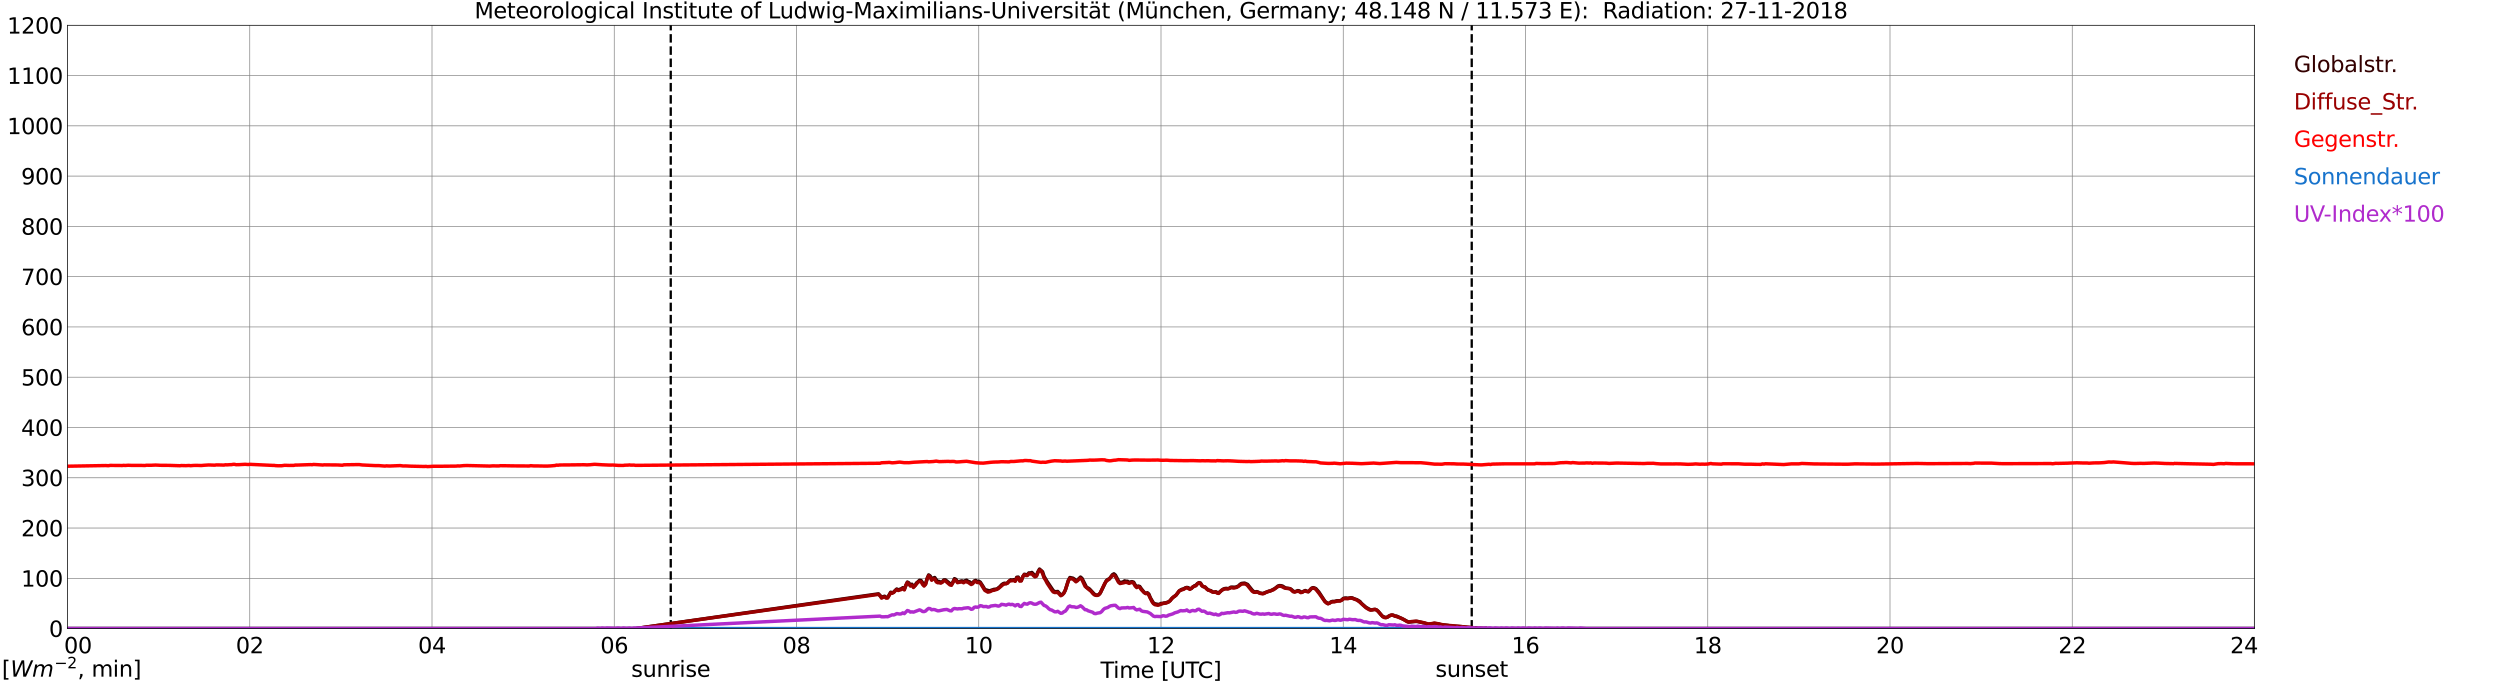 <?xml version="1.0" encoding="utf-8" standalone="no"?>
<!DOCTYPE svg PUBLIC "-//W3C//DTD SVG 1.1//EN"
  "http://www.w3.org/Graphics/SVG/1.1/DTD/svg11.dtd">
<svg xmlns:xlink="http://www.w3.org/1999/xlink" width="1085.4pt" height="296.64pt" viewBox="0 0 1085.4 296.64" xmlns="http://www.w3.org/2000/svg" version="1.1">
 <defs>
  <style type="text/css">*{stroke-linejoin: round; stroke-linecap: butt}</style>
 </defs>
 <g id="figure_1">
  <g id="patch_1">
   <path d="M 0 296.64 
L 1085.4 296.64 
L 1085.4 0 
L 0 0 
z
" style="fill: #ffffff"/>
  </g>
  <g id="axes_1">
   <g id="patch_2">
    <path d="M 29.306 272.909 
L 978.814 272.909 
L 978.814 10.976 
L 29.306 10.976 
z
" style="fill: #ffffff"/>
   </g>
   <g id="patch_3">
    <path d="M 978.814 272.909 
L 978.814 272.909 
L 978.814 10.976 
L 978.814 10.976 
z
" clip-path="url(#pf6d88e74a8)" style="fill: #d3d3d3; opacity: 0.25; stroke: #d3d3d3; stroke-linejoin: miter"/>
   </g>
   <g id="matplotlib.axis_1">
    <g id="xtick_1">
     <g id="line2d_1">
      <path d="M 29.306 272.909 
L 29.306 10.976 
" clip-path="url(#pf6d88e74a8)" style="fill: none; stroke: #808080; stroke-width: 0.3; stroke-linecap: square"/>
     </g>
     <g id="line2d_2"/>
     <g id="text_1">
      <!--    00 -->
      <g transform="translate(18.733 283.627) scale(0.095 -0.095)">
       <defs>
        <path id="DejaVuSans-20" transform="scale(0.016)"/>
        <path id="DejaVuSans-30" d="M 2034 4250 
Q 1547 4250 1301 3770 
Q 1056 3291 1056 2328 
Q 1056 1369 1301 889 
Q 1547 409 2034 409 
Q 2525 409 2770 889 
Q 3016 1369 3016 2328 
Q 3016 3291 2770 3770 
Q 2525 4250 2034 4250 
z
M 2034 4750 
Q 2819 4750 3233 4129 
Q 3647 3509 3647 2328 
Q 3647 1150 3233 529 
Q 2819 -91 2034 -91 
Q 1250 -91 836 529 
Q 422 1150 422 2328 
Q 422 3509 836 4129 
Q 1250 4750 2034 4750 
z
" transform="scale(0.016)"/>
       </defs>
       <use xlink:href="#DejaVuSans-20"/>
       <use xlink:href="#DejaVuSans-20" transform="translate(31.787 0)"/>
       <use xlink:href="#DejaVuSans-20" transform="translate(63.574 0)"/>
       <use xlink:href="#DejaVuSans-30" transform="translate(95.361 0)"/>
       <use xlink:href="#DejaVuSans-30" transform="translate(158.984 0)"/>
      </g>
     </g>
    </g>
    <g id="xtick_2">
     <g id="line2d_3">
      <path d="M 108.431 272.909 
L 108.431 10.976 
" clip-path="url(#pf6d88e74a8)" style="fill: none; stroke: #808080; stroke-width: 0.3; stroke-linecap: square"/>
     </g>
     <g id="line2d_4"/>
     <g id="text_2">
      <!-- 02 -->
      <g transform="translate(102.387 283.627) scale(0.095 -0.095)">
       <defs>
        <path id="DejaVuSans-32" d="M 1228 531 
L 3431 531 
L 3431 0 
L 469 0 
L 469 531 
Q 828 903 1448 1529 
Q 2069 2156 2228 2338 
Q 2531 2678 2651 2914 
Q 2772 3150 2772 3378 
Q 2772 3750 2511 3984 
Q 2250 4219 1831 4219 
Q 1534 4219 1204 4116 
Q 875 4013 500 3803 
L 500 4441 
Q 881 4594 1212 4672 
Q 1544 4750 1819 4750 
Q 2544 4750 2975 4387 
Q 3406 4025 3406 3419 
Q 3406 3131 3298 2873 
Q 3191 2616 2906 2266 
Q 2828 2175 2409 1742 
Q 1991 1309 1228 531 
z
" transform="scale(0.016)"/>
       </defs>
       <use xlink:href="#DejaVuSans-30"/>
       <use xlink:href="#DejaVuSans-32" transform="translate(63.623 0)"/>
      </g>
     </g>
    </g>
    <g id="xtick_3">
     <g id="line2d_5">
      <path d="M 187.557 272.909 
L 187.557 10.976 
" clip-path="url(#pf6d88e74a8)" style="fill: none; stroke: #808080; stroke-width: 0.3; stroke-linecap: square"/>
     </g>
     <g id="line2d_6"/>
     <g id="text_3">
      <!-- 04 -->
      <g transform="translate(181.513 283.627) scale(0.095 -0.095)">
       <defs>
        <path id="DejaVuSans-34" d="M 2419 4116 
L 825 1625 
L 2419 1625 
L 2419 4116 
z
M 2253 4666 
L 3047 4666 
L 3047 1625 
L 3713 1625 
L 3713 1100 
L 3047 1100 
L 3047 0 
L 2419 0 
L 2419 1100 
L 313 1100 
L 313 1709 
L 2253 4666 
z
" transform="scale(0.016)"/>
       </defs>
       <use xlink:href="#DejaVuSans-30"/>
       <use xlink:href="#DejaVuSans-34" transform="translate(63.623 0)"/>
      </g>
     </g>
    </g>
    <g id="xtick_4">
     <g id="line2d_7">
      <path d="M 266.683 272.909 
L 266.683 10.976 
" clip-path="url(#pf6d88e74a8)" style="fill: none; stroke: #808080; stroke-width: 0.3; stroke-linecap: square"/>
     </g>
     <g id="line2d_8"/>
     <g id="text_4">
      <!-- 06 -->
      <g transform="translate(260.638 283.627) scale(0.095 -0.095)">
       <defs>
        <path id="DejaVuSans-36" d="M 2113 2584 
Q 1688 2584 1439 2293 
Q 1191 2003 1191 1497 
Q 1191 994 1439 701 
Q 1688 409 2113 409 
Q 2538 409 2786 701 
Q 3034 994 3034 1497 
Q 3034 2003 2786 2293 
Q 2538 2584 2113 2584 
z
M 3366 4563 
L 3366 3988 
Q 3128 4100 2886 4159 
Q 2644 4219 2406 4219 
Q 1781 4219 1451 3797 
Q 1122 3375 1075 2522 
Q 1259 2794 1537 2939 
Q 1816 3084 2150 3084 
Q 2853 3084 3261 2657 
Q 3669 2231 3669 1497 
Q 3669 778 3244 343 
Q 2819 -91 2113 -91 
Q 1303 -91 875 529 
Q 447 1150 447 2328 
Q 447 3434 972 4092 
Q 1497 4750 2381 4750 
Q 2619 4750 2861 4703 
Q 3103 4656 3366 4563 
z
" transform="scale(0.016)"/>
       </defs>
       <use xlink:href="#DejaVuSans-30"/>
       <use xlink:href="#DejaVuSans-36" transform="translate(63.623 0)"/>
      </g>
     </g>
    </g>
    <g id="xtick_5">
     <g id="line2d_9">
      <path d="M 345.808 272.909 
L 345.808 10.976 
" clip-path="url(#pf6d88e74a8)" style="fill: none; stroke: #808080; stroke-width: 0.3; stroke-linecap: square"/>
     </g>
     <g id="line2d_10"/>
     <g id="text_5">
      <!-- 08 -->
      <g transform="translate(339.764 283.627) scale(0.095 -0.095)">
       <defs>
        <path id="DejaVuSans-38" d="M 2034 2216 
Q 1584 2216 1326 1975 
Q 1069 1734 1069 1313 
Q 1069 891 1326 650 
Q 1584 409 2034 409 
Q 2484 409 2743 651 
Q 3003 894 3003 1313 
Q 3003 1734 2745 1975 
Q 2488 2216 2034 2216 
z
M 1403 2484 
Q 997 2584 770 2862 
Q 544 3141 544 3541 
Q 544 4100 942 4425 
Q 1341 4750 2034 4750 
Q 2731 4750 3128 4425 
Q 3525 4100 3525 3541 
Q 3525 3141 3298 2862 
Q 3072 2584 2669 2484 
Q 3125 2378 3379 2068 
Q 3634 1759 3634 1313 
Q 3634 634 3220 271 
Q 2806 -91 2034 -91 
Q 1263 -91 848 271 
Q 434 634 434 1313 
Q 434 1759 690 2068 
Q 947 2378 1403 2484 
z
M 1172 3481 
Q 1172 3119 1398 2916 
Q 1625 2713 2034 2713 
Q 2441 2713 2670 2916 
Q 2900 3119 2900 3481 
Q 2900 3844 2670 4047 
Q 2441 4250 2034 4250 
Q 1625 4250 1398 4047 
Q 1172 3844 1172 3481 
z
" transform="scale(0.016)"/>
       </defs>
       <use xlink:href="#DejaVuSans-30"/>
       <use xlink:href="#DejaVuSans-38" transform="translate(63.623 0)"/>
      </g>
     </g>
    </g>
    <g id="xtick_6">
     <g id="line2d_11">
      <path d="M 424.934 272.909 
L 424.934 10.976 
" clip-path="url(#pf6d88e74a8)" style="fill: none; stroke: #808080; stroke-width: 0.3; stroke-linecap: square"/>
     </g>
     <g id="line2d_12"/>
     <g id="text_6">
      <!-- 10 -->
      <g transform="translate(418.89 283.627) scale(0.095 -0.095)">
       <defs>
        <path id="DejaVuSans-31" d="M 794 531 
L 1825 531 
L 1825 4091 
L 703 3866 
L 703 4441 
L 1819 4666 
L 2450 4666 
L 2450 531 
L 3481 531 
L 3481 0 
L 794 0 
L 794 531 
z
" transform="scale(0.016)"/>
       </defs>
       <use xlink:href="#DejaVuSans-31"/>
       <use xlink:href="#DejaVuSans-30" transform="translate(63.623 0)"/>
      </g>
     </g>
    </g>
    <g id="xtick_7">
     <g id="line2d_13">
      <path d="M 504.06 272.909 
L 504.06 10.976 
" clip-path="url(#pf6d88e74a8)" style="fill: none; stroke: #808080; stroke-width: 0.3; stroke-linecap: square"/>
     </g>
     <g id="line2d_14"/>
     <g id="text_7">
      <!-- 12 -->
      <g transform="translate(498.015 283.627) scale(0.095 -0.095)">
       <use xlink:href="#DejaVuSans-31"/>
       <use xlink:href="#DejaVuSans-32" transform="translate(63.623 0)"/>
      </g>
     </g>
    </g>
    <g id="xtick_8">
     <g id="line2d_15">
      <path d="M 583.185 272.909 
L 583.185 10.976 
" clip-path="url(#pf6d88e74a8)" style="fill: none; stroke: #808080; stroke-width: 0.3; stroke-linecap: square"/>
     </g>
     <g id="line2d_16"/>
     <g id="text_8">
      <!-- 14 -->
      <g transform="translate(577.141 283.627) scale(0.095 -0.095)">
       <use xlink:href="#DejaVuSans-31"/>
       <use xlink:href="#DejaVuSans-34" transform="translate(63.623 0)"/>
      </g>
     </g>
    </g>
    <g id="xtick_9">
     <g id="line2d_17">
      <path d="M 662.311 272.909 
L 662.311 10.976 
" clip-path="url(#pf6d88e74a8)" style="fill: none; stroke: #808080; stroke-width: 0.3; stroke-linecap: square"/>
     </g>
     <g id="line2d_18"/>
     <g id="text_9">
      <!-- 16 -->
      <g transform="translate(656.267 283.627) scale(0.095 -0.095)">
       <use xlink:href="#DejaVuSans-31"/>
       <use xlink:href="#DejaVuSans-36" transform="translate(63.623 0)"/>
      </g>
     </g>
    </g>
    <g id="xtick_10">
     <g id="line2d_19">
      <path d="M 741.437 272.909 
L 741.437 10.976 
" clip-path="url(#pf6d88e74a8)" style="fill: none; stroke: #808080; stroke-width: 0.3; stroke-linecap: square"/>
     </g>
     <g id="line2d_20"/>
     <g id="text_10">
      <!-- 18 -->
      <g transform="translate(735.392 283.627) scale(0.095 -0.095)">
       <use xlink:href="#DejaVuSans-31"/>
       <use xlink:href="#DejaVuSans-38" transform="translate(63.623 0)"/>
      </g>
     </g>
    </g>
    <g id="xtick_11">
     <g id="line2d_21">
      <path d="M 820.562 272.909 
L 820.562 10.976 
" clip-path="url(#pf6d88e74a8)" style="fill: none; stroke: #808080; stroke-width: 0.3; stroke-linecap: square"/>
     </g>
     <g id="line2d_22"/>
     <g id="text_11">
      <!-- 20 -->
      <g transform="translate(814.518 283.627) scale(0.095 -0.095)">
       <use xlink:href="#DejaVuSans-32"/>
       <use xlink:href="#DejaVuSans-30" transform="translate(63.623 0)"/>
      </g>
     </g>
    </g>
    <g id="xtick_12">
     <g id="line2d_23">
      <path d="M 899.688 272.909 
L 899.688 10.976 
" clip-path="url(#pf6d88e74a8)" style="fill: none; stroke: #808080; stroke-width: 0.3; stroke-linecap: square"/>
     </g>
     <g id="line2d_24"/>
     <g id="text_12">
      <!-- 22 -->
      <g transform="translate(893.644 283.627) scale(0.095 -0.095)">
       <use xlink:href="#DejaVuSans-32"/>
       <use xlink:href="#DejaVuSans-32" transform="translate(63.623 0)"/>
      </g>
     </g>
    </g>
    <g id="xtick_13">
     <g id="line2d_25">
      <path d="M 978.814 272.909 
L 978.814 10.976 
" clip-path="url(#pf6d88e74a8)" style="fill: none; stroke: #808080; stroke-width: 0.3; stroke-linecap: square"/>
     </g>
     <g id="line2d_26"/>
     <g id="text_13">
      <!-- 24    -->
      <g transform="translate(968.241 283.627) scale(0.095 -0.095)">
       <use xlink:href="#DejaVuSans-32"/>
       <use xlink:href="#DejaVuSans-34" transform="translate(63.623 0)"/>
       <use xlink:href="#DejaVuSans-20" transform="translate(127.246 0)"/>
       <use xlink:href="#DejaVuSans-20" transform="translate(159.033 0)"/>
       <use xlink:href="#DejaVuSans-20" transform="translate(190.82 0)"/>
      </g>
     </g>
    </g>
    <g id="text_14">
     <!-- Time [UTC] -->
     <g transform="translate(477.806 294.322) scale(0.095 -0.095)">
      <defs>
       <path id="DejaVuSans-54" d="M -19 4666 
L 3928 4666 
L 3928 4134 
L 2272 4134 
L 2272 0 
L 1638 0 
L 1638 4134 
L -19 4134 
L -19 4666 
z
" transform="scale(0.016)"/>
       <path id="DejaVuSans-69" d="M 603 3500 
L 1178 3500 
L 1178 0 
L 603 0 
L 603 3500 
z
M 603 4863 
L 1178 4863 
L 1178 4134 
L 603 4134 
L 603 4863 
z
" transform="scale(0.016)"/>
       <path id="DejaVuSans-6d" d="M 3328 2828 
Q 3544 3216 3844 3400 
Q 4144 3584 4550 3584 
Q 5097 3584 5394 3201 
Q 5691 2819 5691 2113 
L 5691 0 
L 5113 0 
L 5113 2094 
Q 5113 2597 4934 2840 
Q 4756 3084 4391 3084 
Q 3944 3084 3684 2787 
Q 3425 2491 3425 1978 
L 3425 0 
L 2847 0 
L 2847 2094 
Q 2847 2600 2669 2842 
Q 2491 3084 2119 3084 
Q 1678 3084 1418 2786 
Q 1159 2488 1159 1978 
L 1159 0 
L 581 0 
L 581 3500 
L 1159 3500 
L 1159 2956 
Q 1356 3278 1631 3431 
Q 1906 3584 2284 3584 
Q 2666 3584 2933 3390 
Q 3200 3197 3328 2828 
z
" transform="scale(0.016)"/>
       <path id="DejaVuSans-65" d="M 3597 1894 
L 3597 1613 
L 953 1613 
Q 991 1019 1311 708 
Q 1631 397 2203 397 
Q 2534 397 2845 478 
Q 3156 559 3463 722 
L 3463 178 
Q 3153 47 2828 -22 
Q 2503 -91 2169 -91 
Q 1331 -91 842 396 
Q 353 884 353 1716 
Q 353 2575 817 3079 
Q 1281 3584 2069 3584 
Q 2775 3584 3186 3129 
Q 3597 2675 3597 1894 
z
M 3022 2063 
Q 3016 2534 2758 2815 
Q 2500 3097 2075 3097 
Q 1594 3097 1305 2825 
Q 1016 2553 972 2059 
L 3022 2063 
z
" transform="scale(0.016)"/>
       <path id="DejaVuSans-5b" d="M 550 4863 
L 1875 4863 
L 1875 4416 
L 1125 4416 
L 1125 -397 
L 1875 -397 
L 1875 -844 
L 550 -844 
L 550 4863 
z
" transform="scale(0.016)"/>
       <path id="DejaVuSans-55" d="M 556 4666 
L 1191 4666 
L 1191 1831 
Q 1191 1081 1462 751 
Q 1734 422 2344 422 
Q 2950 422 3222 751 
Q 3494 1081 3494 1831 
L 3494 4666 
L 4128 4666 
L 4128 1753 
Q 4128 841 3676 375 
Q 3225 -91 2344 -91 
Q 1459 -91 1007 375 
Q 556 841 556 1753 
L 556 4666 
z
" transform="scale(0.016)"/>
       <path id="DejaVuSans-43" d="M 4122 4306 
L 4122 3641 
Q 3803 3938 3442 4084 
Q 3081 4231 2675 4231 
Q 1875 4231 1450 3742 
Q 1025 3253 1025 2328 
Q 1025 1406 1450 917 
Q 1875 428 2675 428 
Q 3081 428 3442 575 
Q 3803 722 4122 1019 
L 4122 359 
Q 3791 134 3420 21 
Q 3050 -91 2638 -91 
Q 1578 -91 968 557 
Q 359 1206 359 2328 
Q 359 3453 968 4101 
Q 1578 4750 2638 4750 
Q 3056 4750 3426 4639 
Q 3797 4528 4122 4306 
z
" transform="scale(0.016)"/>
       <path id="DejaVuSans-5d" d="M 1947 4863 
L 1947 -844 
L 622 -844 
L 622 -397 
L 1369 -397 
L 1369 4416 
L 622 4416 
L 622 4863 
L 1947 4863 
z
" transform="scale(0.016)"/>
      </defs>
      <use xlink:href="#DejaVuSans-54"/>
      <use xlink:href="#DejaVuSans-69" transform="translate(57.959 0)"/>
      <use xlink:href="#DejaVuSans-6d" transform="translate(85.742 0)"/>
      <use xlink:href="#DejaVuSans-65" transform="translate(183.154 0)"/>
      <use xlink:href="#DejaVuSans-20" transform="translate(244.678 0)"/>
      <use xlink:href="#DejaVuSans-5b" transform="translate(276.465 0)"/>
      <use xlink:href="#DejaVuSans-55" transform="translate(315.479 0)"/>
      <use xlink:href="#DejaVuSans-54" transform="translate(388.672 0)"/>
      <use xlink:href="#DejaVuSans-43" transform="translate(443.881 0)"/>
      <use xlink:href="#DejaVuSans-5d" transform="translate(513.705 0)"/>
     </g>
    </g>
   </g>
   <g id="matplotlib.axis_2">
    <g id="ytick_1">
     <g id="line2d_27">
      <path d="M 29.306 272.909 
L 978.814 272.909 
" clip-path="url(#pf6d88e74a8)" style="fill: none; stroke: #808080; stroke-width: 0.3; stroke-linecap: square"/>
     </g>
     <g id="line2d_28"/>
     <g id="text_15">
      <!-- 0 -->
      <g transform="translate(21.261 276.518) scale(0.095 -0.095)">
       <use xlink:href="#DejaVuSans-30"/>
      </g>
     </g>
    </g>
    <g id="ytick_2">
     <g id="line2d_29">
      <path d="M 29.306 251.081 
L 978.814 251.081 
" clip-path="url(#pf6d88e74a8)" style="fill: none; stroke: #808080; stroke-width: 0.3; stroke-linecap: square"/>
     </g>
     <g id="line2d_30"/>
     <g id="text_16">
      <!-- 100 -->
      <g transform="translate(9.173 254.69) scale(0.095 -0.095)">
       <use xlink:href="#DejaVuSans-31"/>
       <use xlink:href="#DejaVuSans-30" transform="translate(63.623 0)"/>
       <use xlink:href="#DejaVuSans-30" transform="translate(127.246 0)"/>
      </g>
     </g>
    </g>
    <g id="ytick_3">
     <g id="line2d_31">
      <path d="M 29.306 229.253 
L 978.814 229.253 
" clip-path="url(#pf6d88e74a8)" style="fill: none; stroke: #808080; stroke-width: 0.3; stroke-linecap: square"/>
     </g>
     <g id="line2d_32"/>
     <g id="text_17">
      <!-- 200 -->
      <g transform="translate(9.173 232.863) scale(0.095 -0.095)">
       <use xlink:href="#DejaVuSans-32"/>
       <use xlink:href="#DejaVuSans-30" transform="translate(63.623 0)"/>
       <use xlink:href="#DejaVuSans-30" transform="translate(127.246 0)"/>
      </g>
     </g>
    </g>
    <g id="ytick_4">
     <g id="line2d_33">
      <path d="M 29.306 207.426 
L 978.814 207.426 
" clip-path="url(#pf6d88e74a8)" style="fill: none; stroke: #808080; stroke-width: 0.3; stroke-linecap: square"/>
     </g>
     <g id="line2d_34"/>
     <g id="text_18">
      <!-- 300 -->
      <g transform="translate(9.173 211.035) scale(0.095 -0.095)">
       <defs>
        <path id="DejaVuSans-33" d="M 2597 2516 
Q 3050 2419 3304 2112 
Q 3559 1806 3559 1356 
Q 3559 666 3084 287 
Q 2609 -91 1734 -91 
Q 1441 -91 1130 -33 
Q 819 25 488 141 
L 488 750 
Q 750 597 1062 519 
Q 1375 441 1716 441 
Q 2309 441 2620 675 
Q 2931 909 2931 1356 
Q 2931 1769 2642 2001 
Q 2353 2234 1838 2234 
L 1294 2234 
L 1294 2753 
L 1863 2753 
Q 2328 2753 2575 2939 
Q 2822 3125 2822 3475 
Q 2822 3834 2567 4026 
Q 2313 4219 1838 4219 
Q 1578 4219 1281 4162 
Q 984 4106 628 3988 
L 628 4550 
Q 988 4650 1302 4700 
Q 1616 4750 1894 4750 
Q 2613 4750 3031 4423 
Q 3450 4097 3450 3541 
Q 3450 3153 3228 2886 
Q 3006 2619 2597 2516 
z
" transform="scale(0.016)"/>
       </defs>
       <use xlink:href="#DejaVuSans-33"/>
       <use xlink:href="#DejaVuSans-30" transform="translate(63.623 0)"/>
       <use xlink:href="#DejaVuSans-30" transform="translate(127.246 0)"/>
      </g>
     </g>
    </g>
    <g id="ytick_5">
     <g id="line2d_35">
      <path d="M 29.306 185.598 
L 978.814 185.598 
" clip-path="url(#pf6d88e74a8)" style="fill: none; stroke: #808080; stroke-width: 0.3; stroke-linecap: square"/>
     </g>
     <g id="line2d_36"/>
     <g id="text_19">
      <!-- 400 -->
      <g transform="translate(9.173 189.207) scale(0.095 -0.095)">
       <use xlink:href="#DejaVuSans-34"/>
       <use xlink:href="#DejaVuSans-30" transform="translate(63.623 0)"/>
       <use xlink:href="#DejaVuSans-30" transform="translate(127.246 0)"/>
      </g>
     </g>
    </g>
    <g id="ytick_6">
     <g id="line2d_37">
      <path d="M 29.306 163.77 
L 978.814 163.77 
" clip-path="url(#pf6d88e74a8)" style="fill: none; stroke: #808080; stroke-width: 0.3; stroke-linecap: square"/>
     </g>
     <g id="line2d_38"/>
     <g id="text_20">
      <!-- 500 -->
      <g transform="translate(9.173 167.379) scale(0.095 -0.095)">
       <defs>
        <path id="DejaVuSans-35" d="M 691 4666 
L 3169 4666 
L 3169 4134 
L 1269 4134 
L 1269 2991 
Q 1406 3038 1543 3061 
Q 1681 3084 1819 3084 
Q 2600 3084 3056 2656 
Q 3513 2228 3513 1497 
Q 3513 744 3044 326 
Q 2575 -91 1722 -91 
Q 1428 -91 1123 -41 
Q 819 9 494 109 
L 494 744 
Q 775 591 1075 516 
Q 1375 441 1709 441 
Q 2250 441 2565 725 
Q 2881 1009 2881 1497 
Q 2881 1984 2565 2268 
Q 2250 2553 1709 2553 
Q 1456 2553 1204 2497 
Q 953 2441 691 2322 
L 691 4666 
z
" transform="scale(0.016)"/>
       </defs>
       <use xlink:href="#DejaVuSans-35"/>
       <use xlink:href="#DejaVuSans-30" transform="translate(63.623 0)"/>
       <use xlink:href="#DejaVuSans-30" transform="translate(127.246 0)"/>
      </g>
     </g>
    </g>
    <g id="ytick_7">
     <g id="line2d_39">
      <path d="M 29.306 141.942 
L 978.814 141.942 
" clip-path="url(#pf6d88e74a8)" style="fill: none; stroke: #808080; stroke-width: 0.3; stroke-linecap: square"/>
     </g>
     <g id="line2d_40"/>
     <g id="text_21">
      <!-- 600 -->
      <g transform="translate(9.173 145.551) scale(0.095 -0.095)">
       <use xlink:href="#DejaVuSans-36"/>
       <use xlink:href="#DejaVuSans-30" transform="translate(63.623 0)"/>
       <use xlink:href="#DejaVuSans-30" transform="translate(127.246 0)"/>
      </g>
     </g>
    </g>
    <g id="ytick_8">
     <g id="line2d_41">
      <path d="M 29.306 120.114 
L 978.814 120.114 
" clip-path="url(#pf6d88e74a8)" style="fill: none; stroke: #808080; stroke-width: 0.3; stroke-linecap: square"/>
     </g>
     <g id="line2d_42"/>
     <g id="text_22">
      <!-- 700 -->
      <g transform="translate(9.173 123.724) scale(0.095 -0.095)">
       <defs>
        <path id="DejaVuSans-37" d="M 525 4666 
L 3525 4666 
L 3525 4397 
L 1831 0 
L 1172 0 
L 2766 4134 
L 525 4134 
L 525 4666 
z
" transform="scale(0.016)"/>
       </defs>
       <use xlink:href="#DejaVuSans-37"/>
       <use xlink:href="#DejaVuSans-30" transform="translate(63.623 0)"/>
       <use xlink:href="#DejaVuSans-30" transform="translate(127.246 0)"/>
      </g>
     </g>
    </g>
    <g id="ytick_9">
     <g id="line2d_43">
      <path d="M 29.306 98.287 
L 978.814 98.287 
" clip-path="url(#pf6d88e74a8)" style="fill: none; stroke: #808080; stroke-width: 0.3; stroke-linecap: square"/>
     </g>
     <g id="line2d_44"/>
     <g id="text_23">
      <!-- 800 -->
      <g transform="translate(9.173 101.896) scale(0.095 -0.095)">
       <use xlink:href="#DejaVuSans-38"/>
       <use xlink:href="#DejaVuSans-30" transform="translate(63.623 0)"/>
       <use xlink:href="#DejaVuSans-30" transform="translate(127.246 0)"/>
      </g>
     </g>
    </g>
    <g id="ytick_10">
     <g id="line2d_45">
      <path d="M 29.306 76.459 
L 978.814 76.459 
" clip-path="url(#pf6d88e74a8)" style="fill: none; stroke: #808080; stroke-width: 0.3; stroke-linecap: square"/>
     </g>
     <g id="line2d_46"/>
     <g id="text_24">
      <!-- 900 -->
      <g transform="translate(9.173 80.068) scale(0.095 -0.095)">
       <defs>
        <path id="DejaVuSans-39" d="M 703 97 
L 703 672 
Q 941 559 1184 500 
Q 1428 441 1663 441 
Q 2288 441 2617 861 
Q 2947 1281 2994 2138 
Q 2813 1869 2534 1725 
Q 2256 1581 1919 1581 
Q 1219 1581 811 2004 
Q 403 2428 403 3163 
Q 403 3881 828 4315 
Q 1253 4750 1959 4750 
Q 2769 4750 3195 4129 
Q 3622 3509 3622 2328 
Q 3622 1225 3098 567 
Q 2575 -91 1691 -91 
Q 1453 -91 1209 -44 
Q 966 3 703 97 
z
M 1959 2075 
Q 2384 2075 2632 2365 
Q 2881 2656 2881 3163 
Q 2881 3666 2632 3958 
Q 2384 4250 1959 4250 
Q 1534 4250 1286 3958 
Q 1038 3666 1038 3163 
Q 1038 2656 1286 2365 
Q 1534 2075 1959 2075 
z
" transform="scale(0.016)"/>
       </defs>
       <use xlink:href="#DejaVuSans-39"/>
       <use xlink:href="#DejaVuSans-30" transform="translate(63.623 0)"/>
       <use xlink:href="#DejaVuSans-30" transform="translate(127.246 0)"/>
      </g>
     </g>
    </g>
    <g id="ytick_11">
     <g id="line2d_47">
      <path d="M 29.306 54.631 
L 978.814 54.631 
" clip-path="url(#pf6d88e74a8)" style="fill: none; stroke: #808080; stroke-width: 0.3; stroke-linecap: square"/>
     </g>
     <g id="line2d_48"/>
     <g id="text_25">
      <!-- 1000 -->
      <g transform="translate(3.128 58.24) scale(0.095 -0.095)">
       <use xlink:href="#DejaVuSans-31"/>
       <use xlink:href="#DejaVuSans-30" transform="translate(63.623 0)"/>
       <use xlink:href="#DejaVuSans-30" transform="translate(127.246 0)"/>
       <use xlink:href="#DejaVuSans-30" transform="translate(190.869 0)"/>
      </g>
     </g>
    </g>
    <g id="ytick_12">
     <g id="line2d_49">
      <path d="M 29.306 32.803 
L 978.814 32.803 
" clip-path="url(#pf6d88e74a8)" style="fill: none; stroke: #808080; stroke-width: 0.3; stroke-linecap: square"/>
     </g>
     <g id="line2d_50"/>
     <g id="text_26">
      <!-- 1100 -->
      <g transform="translate(3.128 36.413) scale(0.095 -0.095)">
       <use xlink:href="#DejaVuSans-31"/>
       <use xlink:href="#DejaVuSans-31" transform="translate(63.623 0)"/>
       <use xlink:href="#DejaVuSans-30" transform="translate(127.246 0)"/>
       <use xlink:href="#DejaVuSans-30" transform="translate(190.869 0)"/>
      </g>
     </g>
    </g>
    <g id="ytick_13">
     <g id="line2d_51">
      <path d="M 29.306 10.976 
L 978.814 10.976 
" clip-path="url(#pf6d88e74a8)" style="fill: none; stroke: #808080; stroke-width: 0.3; stroke-linecap: square"/>
     </g>
     <g id="line2d_52"/>
     <g id="text_27">
      <!-- 1200 -->
      <g transform="translate(3.128 14.585) scale(0.095 -0.095)">
       <use xlink:href="#DejaVuSans-31"/>
       <use xlink:href="#DejaVuSans-32" transform="translate(63.623 0)"/>
       <use xlink:href="#DejaVuSans-30" transform="translate(127.246 0)"/>
       <use xlink:href="#DejaVuSans-30" transform="translate(190.869 0)"/>
      </g>
     </g>
    </g>
   </g>
   <g id="line2d_53">
    <path d="M 291.212 272.909 
L 291.212 10.976 
" clip-path="url(#pf6d88e74a8)" style="fill: none; stroke-dasharray: 3.7,1.6; stroke-dashoffset: 0; stroke: #000000"/>
   </g>
   <g id="line2d_54">
    <path d="M 638.969 272.909 
L 638.969 10.976 
" clip-path="url(#pf6d88e74a8)" style="fill: none; stroke-dasharray: 3.7,1.6; stroke-dashoffset: 0; stroke: #000000"/>
   </g>
   <g id="line2d_55">
    <path d="M 29.306 272.909 
L 275.914 272.909 
L 381.415 257.824 
L 382.734 259.266 
L 384.053 258.858 
L 384.712 259.33 
L 385.371 259.391 
L 386.69 257.134 
L 387.349 257.291 
L 388.009 257.134 
L 388.668 256.318 
L 389.328 255.722 
L 389.987 256.099 
L 391.306 255.628 
L 391.965 255.158 
L 392.624 255.818 
L 393.943 252.712 
L 394.603 253.056 
L 395.262 254.185 
L 395.921 253.652 
L 396.581 254.656 
L 397.24 254.281 
L 397.899 253.089 
L 398.559 252.587 
L 399.218 251.928 
L 399.878 252.022 
L 401.196 253.903 
L 401.856 253.465 
L 402.515 251.175 
L 403.175 249.608 
L 403.834 250.046 
L 404.493 251.456 
L 405.153 250.957 
L 405.812 250.736 
L 406.471 251.707 
L 407.131 252.461 
L 407.79 252.43 
L 408.45 252.838 
L 409.109 252.618 
L 409.768 251.771 
L 410.428 251.74 
L 413.065 253.873 
L 413.725 252.681 
L 414.384 251.238 
L 415.043 251.553 
L 415.703 252.554 
L 416.362 252.648 
L 417.022 252.303 
L 417.681 252.179 
L 418.34 252.524 
L 419 252.116 
L 419.659 251.897 
L 420.318 252.43 
L 420.978 252.618 
L 421.637 253.15 
L 422.297 253.12 
L 422.956 252.242 
L 423.615 251.991 
L 424.275 252.461 
L 424.934 252.336 
L 425.593 252.742 
L 426.912 254.781 
L 427.572 255.942 
L 429.55 256.538 
L 431.528 255.879 
L 432.847 255.722 
L 434.165 254.656 
L 434.825 253.903 
L 435.484 253.434 
L 436.144 253.183 
L 436.803 253.371 
L 437.462 252.963 
L 438.781 251.74 
L 439.44 251.865 
L 440.1 251.677 
L 440.759 252.148 
L 441.419 250.642 
L 442.078 250.548 
L 442.737 251.834 
L 443.397 252.052 
L 444.056 250.455 
L 444.716 249.324 
L 446.034 249.575 
L 446.694 248.728 
L 447.353 248.728 
L 448.012 248.54 
L 449.331 249.92 
L 449.991 249.889 
L 450.65 248.259 
L 451.309 247.067 
L 452.628 248.228 
L 453.287 250.234 
L 454.606 252.461 
L 457.244 256.381 
L 457.903 256.852 
L 458.563 256.883 
L 459.222 256.789 
L 460.541 258.262 
L 461.2 258.105 
L 461.859 257.479 
L 462.519 256.193 
L 463.838 251.959 
L 464.497 250.736 
L 465.816 251.018 
L 466.475 251.426 
L 467.134 252.242 
L 467.794 251.834 
L 469.113 250.548 
L 469.772 251.112 
L 471.75 255.032 
L 472.409 255.283 
L 473.069 255.754 
L 475.047 257.887 
L 475.706 258.295 
L 476.366 258.389 
L 477.025 258.169 
L 477.685 257.509 
L 480.322 252.085 
L 480.981 251.553 
L 481.641 251.332 
L 482.96 249.514 
L 483.619 249.136 
L 484.278 249.702 
L 485.597 252.21 
L 486.256 252.993 
L 487.575 252.648 
L 488.235 252.21 
L 488.894 252.367 
L 489.553 252.367 
L 490.213 252.932 
L 490.872 252.648 
L 491.532 252.524 
L 492.191 252.775 
L 492.85 253.967 
L 493.51 254.75 
L 494.169 254.436 
L 494.828 254.626 
L 495.488 255.597 
L 496.807 257.228 
L 497.466 257.636 
L 498.125 257.354 
L 498.785 257.917 
L 499.444 259.548 
L 500.763 261.774 
L 501.422 262.152 
L 502.741 262.403 
L 503.4 262.403 
L 504.06 261.964 
L 504.719 262.025 
L 505.379 261.774 
L 506.038 261.744 
L 507.357 261.305 
L 508.016 260.803 
L 508.675 259.893 
L 509.994 258.795 
L 510.654 258.326 
L 511.972 256.569 
L 512.632 256.099 
L 513.291 255.785 
L 513.95 255.628 
L 514.61 255.222 
L 515.269 255.032 
L 515.929 255.158 
L 516.588 255.661 
L 517.247 255.503 
L 517.907 254.844 
L 518.566 254.342 
L 519.226 254.061 
L 519.885 253.371 
L 520.544 252.963 
L 521.204 253.12 
L 521.863 254.248 
L 522.522 254.781 
L 523.182 254.844 
L 524.501 256.099 
L 525.819 256.507 
L 526.479 256.977 
L 527.138 257.103 
L 527.797 256.913 
L 528.457 257.228 
L 529.116 257.354 
L 531.094 255.754 
L 531.754 255.534 
L 532.413 255.44 
L 533.073 255.567 
L 533.732 255.409 
L 534.391 254.907 
L 536.369 254.938 
L 537.688 254.436 
L 538.348 253.716 
L 539.007 253.307 
L 540.326 253.15 
L 541.644 253.716 
L 543.623 256.193 
L 544.282 256.82 
L 544.941 257.009 
L 545.601 256.852 
L 546.26 257.071 
L 546.919 257.448 
L 548.238 257.666 
L 549.557 257.197 
L 550.876 256.662 
L 551.535 256.569 
L 553.513 255.503 
L 554.832 254.436 
L 555.491 254.248 
L 556.151 254.281 
L 556.81 254.436 
L 558.129 255.283 
L 560.107 255.567 
L 560.766 256.005 
L 561.426 256.632 
L 562.085 256.883 
L 562.745 256.726 
L 563.404 256.414 
L 564.063 256.507 
L 564.723 257.009 
L 565.382 257.009 
L 566.701 256.381 
L 568.02 256.946 
L 568.679 256.318 
L 569.338 255.44 
L 569.998 255.126 
L 570.657 255.252 
L 571.317 255.567 
L 572.635 257.071 
L 575.273 261.148 
L 576.592 262.025 
L 577.251 261.774 
L 577.91 261.305 
L 578.57 261.085 
L 579.229 261.117 
L 580.548 260.803 
L 581.867 260.803 
L 582.526 260.489 
L 583.185 259.832 
L 583.845 259.642 
L 584.504 259.611 
L 585.164 259.738 
L 586.482 259.517 
L 587.142 259.581 
L 587.801 259.926 
L 589.12 260.364 
L 590.439 261.148 
L 591.098 261.964 
L 593.076 263.689 
L 595.054 264.787 
L 595.714 264.754 
L 596.373 264.599 
L 597.032 264.566 
L 597.692 264.848 
L 598.351 265.383 
L 599.67 266.98 
L 600.329 267.64 
L 601.648 268.111 
L 602.307 267.984 
L 602.967 267.452 
L 603.626 267.17 
L 604.286 267.013 
L 604.945 267.076 
L 605.604 267.482 
L 606.264 267.452 
L 608.901 268.674 
L 611.539 270.086 
L 614.836 269.805 
L 615.495 269.835 
L 618.792 270.619 
L 619.451 270.997 
L 620.77 270.997 
L 622.748 270.652 
L 624.726 270.933 
L 625.386 271.215 
L 626.045 271.372 
L 626.705 271.309 
L 628.683 271.529 
L 629.342 271.686 
L 630.001 271.654 
L 630.661 271.811 
L 634.617 272.062 
L 635.936 272.282 
L 643.848 272.909 
L 644.508 272.909 
L 645.167 272.752 
L 645.827 272.909 
L 978.154 272.909 
L 978.154 272.909 
" clip-path="url(#pf6d88e74a8)" style="fill: none; stroke: #330000; stroke-width: 1.5; stroke-linecap: square"/>
   </g>
   <g id="line2d_56">
    <path d="M 29.306 272.909 
L 275.914 272.909 
L 381.415 258.048 
L 382.074 258.679 
L 382.734 259.686 
L 383.393 259.349 
L 384.053 259.14 
L 384.712 259.686 
L 385.371 259.644 
L 386.69 257.42 
L 387.349 257.588 
L 388.009 257.21 
L 388.668 256.497 
L 389.328 256.034 
L 389.987 256.37 
L 391.306 255.951 
L 391.965 255.488 
L 392.624 256.119 
L 393.284 254.019 
L 393.943 252.928 
L 394.603 253.558 
L 395.262 254.438 
L 395.921 254.104 
L 396.581 255.069 
L 397.899 253.558 
L 398.559 252.718 
L 399.218 252.467 
L 399.878 252.509 
L 400.537 253.727 
L 401.196 254.438 
L 401.856 253.727 
L 402.515 251.332 
L 403.175 249.948 
L 403.834 250.662 
L 404.493 251.921 
L 405.153 251.332 
L 405.812 251.376 
L 406.471 252.635 
L 407.131 253.013 
L 407.79 253.013 
L 408.45 253.181 
L 409.109 252.801 
L 409.768 252.172 
L 410.428 252.214 
L 412.406 253.936 
L 413.065 254.104 
L 414.384 251.753 
L 415.043 252.046 
L 415.703 252.969 
L 417.022 252.718 
L 417.681 252.677 
L 418.34 253.013 
L 419 252.55 
L 419.659 252.635 
L 420.318 252.845 
L 421.637 253.768 
L 422.297 253.473 
L 422.956 252.467 
L 423.615 252.509 
L 424.275 252.928 
L 424.934 252.928 
L 425.593 253.137 
L 427.572 256.328 
L 428.89 257.084 
L 429.55 256.957 
L 430.209 256.706 
L 430.869 256.328 
L 431.528 256.287 
L 432.847 255.866 
L 433.506 255.488 
L 435.484 253.81 
L 436.144 253.515 
L 436.803 253.432 
L 437.462 253.222 
L 438.122 252.255 
L 440.1 252.046 
L 440.759 252.382 
L 441.419 250.998 
L 442.078 250.913 
L 442.737 252.299 
L 443.397 252.214 
L 444.056 250.284 
L 444.716 249.527 
L 445.375 249.863 
L 446.034 249.863 
L 446.694 249.108 
L 447.353 249.193 
L 448.012 249.149 
L 448.672 249.907 
L 449.331 250.452 
L 449.991 250.158 
L 450.65 248.436 
L 451.309 247.471 
L 451.969 247.765 
L 452.628 248.981 
L 453.287 250.871 
L 453.947 251.878 
L 454.606 253.181 
L 456.584 256.16 
L 457.244 257.001 
L 457.903 257.252 
L 459.222 257.21 
L 460.541 258.638 
L 461.2 258.302 
L 461.859 257.546 
L 462.519 256.243 
L 463.838 252.172 
L 464.497 251.164 
L 465.816 251.417 
L 467.134 252.592 
L 467.794 252.131 
L 468.453 251.459 
L 469.113 251.081 
L 469.772 251.71 
L 471.091 254.565 
L 472.409 255.698 
L 473.728 256.748 
L 474.388 257.588 
L 475.047 258.217 
L 475.706 258.47 
L 476.366 258.511 
L 477.025 258.258 
L 477.685 257.42 
L 479.663 253.264 
L 480.322 252.341 
L 481.641 251.376 
L 482.96 249.822 
L 483.619 249.695 
L 484.278 250.367 
L 485.597 252.801 
L 486.256 253.347 
L 487.575 253.096 
L 488.894 252.76 
L 490.213 253.264 
L 491.532 252.801 
L 492.191 253.264 
L 492.85 254.438 
L 493.51 255.11 
L 494.169 254.733 
L 494.828 255.027 
L 495.488 255.992 
L 496.807 257.335 
L 497.466 257.712 
L 498.125 257.588 
L 498.785 258.426 
L 500.103 261.155 
L 500.763 262.078 
L 501.422 262.541 
L 502.741 262.792 
L 504.06 262.331 
L 504.719 262.036 
L 506.038 261.868 
L 506.697 261.659 
L 507.357 261.323 
L 508.016 260.777 
L 509.335 259.266 
L 509.994 258.93 
L 510.654 258.302 
L 511.972 256.538 
L 513.291 256.034 
L 513.95 255.824 
L 514.61 255.405 
L 515.269 255.152 
L 516.588 255.866 
L 517.247 255.405 
L 517.907 254.774 
L 519.226 254.314 
L 519.885 253.473 
L 520.544 253.054 
L 521.204 253.347 
L 521.863 254.397 
L 523.182 254.901 
L 523.841 255.698 
L 524.501 256.202 
L 525.16 256.37 
L 526.479 257.084 
L 527.138 257.125 
L 527.797 257.001 
L 528.457 257.546 
L 529.116 257.629 
L 530.435 256.202 
L 531.754 255.698 
L 533.073 255.698 
L 533.732 255.488 
L 534.391 255.152 
L 535.71 255.32 
L 537.029 254.984 
L 539.007 253.6 
L 540.326 253.515 
L 540.985 253.683 
L 541.644 254.229 
L 542.963 255.866 
L 543.623 256.665 
L 544.282 257.125 
L 544.941 257.167 
L 545.601 257.084 
L 546.26 257.21 
L 546.919 257.588 
L 548.238 257.839 
L 548.898 257.629 
L 549.557 257.21 
L 552.854 256.075 
L 554.832 254.65 
L 555.491 254.482 
L 556.151 254.565 
L 556.81 254.818 
L 557.47 255.196 
L 558.129 255.405 
L 559.448 255.53 
L 560.107 255.656 
L 561.426 256.916 
L 562.085 257.084 
L 562.745 256.833 
L 563.404 256.706 
L 564.063 256.833 
L 564.723 257.293 
L 565.382 257.167 
L 566.042 256.748 
L 566.701 256.621 
L 567.36 256.833 
L 568.02 256.833 
L 569.338 255.53 
L 569.998 255.364 
L 570.657 255.447 
L 571.317 255.909 
L 572.635 257.546 
L 575.273 261.24 
L 575.932 261.827 
L 576.592 262.163 
L 577.251 261.868 
L 577.91 261.449 
L 578.57 261.323 
L 579.229 261.323 
L 580.548 260.986 
L 581.867 260.904 
L 582.526 260.567 
L 583.185 260.022 
L 583.845 259.895 
L 585.164 259.939 
L 585.823 259.729 
L 586.482 259.686 
L 587.142 259.771 
L 588.46 260.275 
L 589.12 260.526 
L 590.439 261.491 
L 591.757 262.709 
L 593.076 263.883 
L 594.395 264.682 
L 595.054 264.891 
L 597.032 264.597 
L 597.692 264.85 
L 598.351 265.479 
L 600.329 267.747 
L 600.989 268.124 
L 601.648 268.166 
L 602.307 267.956 
L 603.626 267.201 
L 604.286 266.989 
L 608.242 268.375 
L 609.561 269.047 
L 610.879 269.886 
L 611.539 270.054 
L 612.858 269.844 
L 614.836 269.676 
L 618.133 270.348 
L 620.111 270.894 
L 621.429 270.767 
L 622.748 270.516 
L 624.726 270.853 
L 626.705 271.313 
L 628.683 271.523 
L 630.001 271.608 
L 632.639 271.859 
L 635.276 272.112 
L 638.573 272.405 
L 641.211 272.658 
L 644.508 272.782 
L 645.167 272.782 
L 645.827 272.909 
L 978.154 272.909 
L 978.154 272.909 
" clip-path="url(#pf6d88e74a8)" style="fill: none; stroke: #990000; stroke-width: 1.5; stroke-linecap: square"/>
   </g>
   <g id="line2d_57">
    <path d="M 29.306 202.41 
L 45.79 202.126 
L 47.109 202.193 
L 47.768 202.062 
L 51.725 202.089 
L 53.043 202.113 
L 53.703 202.036 
L 54.362 202.091 
L 55.681 201.995 
L 57 202.054 
L 59.637 202.054 
L 60.956 202.049 
L 62.934 202.106 
L 63.594 201.982 
L 65.572 202.004 
L 67.55 201.912 
L 69.528 202.012 
L 70.847 202.028 
L 73.484 202.047 
L 78.1 202.202 
L 78.759 202.119 
L 80.737 202.167 
L 82.056 202.091 
L 82.716 202.187 
L 84.034 202.076 
L 85.353 202.056 
L 86.672 202.084 
L 87.331 202.115 
L 88.65 201.995 
L 90.628 201.866 
L 93.266 201.96 
L 93.925 201.838 
L 95.903 201.877 
L 97.222 201.925 
L 97.881 201.783 
L 98.541 201.831 
L 99.86 201.739 
L 100.519 201.735 
L 101.178 201.606 
L 101.838 201.595 
L 102.497 201.761 
L 103.816 201.737 
L 105.135 201.654 
L 106.453 201.582 
L 107.772 201.685 
L 108.431 201.591 
L 118.322 202.056 
L 118.982 202.047 
L 119.641 202.158 
L 120.96 202.217 
L 122.278 202.204 
L 123.597 202.01 
L 125.575 202.076 
L 126.894 202.049 
L 127.553 202.058 
L 128.213 201.905 
L 129.532 201.901 
L 134.807 201.718 
L 135.466 201.77 
L 136.125 201.643 
L 139.422 201.838 
L 140.082 201.897 
L 140.741 201.807 
L 142.06 201.825 
L 146.676 201.873 
L 148.654 201.988 
L 149.313 201.798 
L 155.907 201.696 
L 157.226 201.873 
L 163.16 202.156 
L 164.479 202.145 
L 167.116 202.353 
L 167.776 202.261 
L 169.094 202.327 
L 173.71 202.141 
L 175.029 202.303 
L 176.348 202.298 
L 178.326 202.392 
L 184.26 202.532 
L 184.92 202.475 
L 185.579 202.586 
L 188.216 202.436 
L 189.535 202.427 
L 191.513 202.44 
L 192.832 202.414 
L 198.107 202.361 
L 198.767 202.276 
L 199.426 202.327 
L 201.404 202.145 
L 202.723 202.113 
L 206.02 202.187 
L 212.614 202.348 
L 213.932 202.259 
L 216.57 202.3 
L 217.229 202.185 
L 220.526 202.224 
L 222.504 202.268 
L 229.757 202.313 
L 230.417 202.182 
L 231.736 202.287 
L 233.054 202.287 
L 236.351 202.346 
L 237.67 202.348 
L 238.989 202.281 
L 240.967 202.113 
L 241.626 201.918 
L 242.286 201.993 
L 242.945 201.877 
L 246.901 201.851 
L 253.495 201.77 
L 254.814 201.833 
L 256.133 201.772 
L 258.111 201.578 
L 261.408 201.785 
L 264.705 201.923 
L 266.023 201.894 
L 268.661 202.067 
L 270.639 202.073 
L 271.298 201.964 
L 272.617 201.945 
L 273.277 201.859 
L 273.936 201.955 
L 275.255 201.921 
L 275.914 202.043 
L 382.074 201.128 
L 382.734 200.912 
L 384.053 200.858 
L 385.371 200.801 
L 386.031 200.74 
L 387.349 200.945 
L 388.668 200.844 
L 389.987 200.683 
L 390.646 200.631 
L 392.624 200.884 
L 393.943 200.871 
L 394.603 200.892 
L 396.581 200.696 
L 402.515 200.386 
L 403.175 200.502 
L 405.153 200.38 
L 406.471 200.196 
L 407.79 200.428 
L 411.746 200.307 
L 412.406 200.375 
L 413.725 200.329 
L 414.384 200.371 
L 415.043 200.563 
L 416.362 200.526 
L 417.681 200.404 
L 419.659 200.268 
L 423.615 200.899 
L 425.593 201.043 
L 426.912 201.071 
L 430.209 200.705 
L 431.528 200.609 
L 433.506 200.563 
L 434.825 200.452 
L 438.122 200.534 
L 438.781 200.356 
L 440.1 200.364 
L 443.397 200.07 
L 444.056 200.104 
L 444.716 199.95 
L 445.375 199.926 
L 446.694 200.013 
L 447.353 199.993 
L 448.012 200.209 
L 451.969 200.748 
L 452.628 200.663 
L 453.947 200.72 
L 455.266 200.434 
L 456.584 200.194 
L 457.903 200.032 
L 460.541 200.129 
L 461.2 200.235 
L 462.519 200.161 
L 463.178 200.242 
L 471.091 199.912 
L 472.409 199.851 
L 473.069 199.747 
L 474.388 199.777 
L 475.706 199.747 
L 478.344 199.611 
L 479.663 199.672 
L 480.322 199.899 
L 481.641 200.072 
L 482.3 200.035 
L 483.619 199.821 
L 484.278 199.79 
L 485.597 199.572 
L 488.894 199.674 
L 489.553 199.707 
L 490.213 199.867 
L 491.532 199.744 
L 492.85 199.709 
L 498.785 199.771 
L 502.741 199.718 
L 504.06 199.834 
L 505.379 199.821 
L 506.697 199.799 
L 508.016 199.91 
L 514.61 200.008 
L 517.907 199.969 
L 521.204 200.076 
L 521.863 200.013 
L 523.182 200.056 
L 524.501 200.022 
L 525.819 200.094 
L 527.138 200.083 
L 527.797 200.12 
L 528.457 199.974 
L 531.094 200.089 
L 533.073 200.043 
L 535.051 200.129 
L 537.688 200.294 
L 541.644 200.393 
L 542.304 200.34 
L 542.963 200.423 
L 544.941 200.36 
L 546.919 200.283 
L 547.579 200.179 
L 549.557 200.214 
L 554.173 200.107 
L 554.832 200.194 
L 556.151 200.089 
L 556.81 200.008 
L 557.47 200.096 
L 558.129 199.969 
L 560.107 200.094 
L 561.426 200.08 
L 562.745 200.096 
L 565.382 200.172 
L 566.042 200.307 
L 566.701 200.187 
L 567.36 200.353 
L 570.657 200.5 
L 571.317 200.48 
L 572.635 200.79 
L 573.295 200.995 
L 576.592 201.189 
L 578.57 201.165 
L 579.229 201.082 
L 581.867 201.34 
L 584.504 201.08 
L 587.142 201.135 
L 591.098 201.314 
L 596.373 201.045 
L 599.011 201.253 
L 606.264 200.748 
L 608.242 200.879 
L 612.198 200.862 
L 614.836 200.899 
L 616.814 200.886 
L 619.451 201.133 
L 622.748 201.497 
L 626.045 201.539 
L 627.364 201.318 
L 631.32 201.37 
L 632.639 201.46 
L 635.276 201.475 
L 638.573 201.628 
L 639.892 201.715 
L 643.189 201.838 
L 646.486 201.569 
L 647.145 201.674 
L 647.805 201.501 
L 653.08 201.379 
L 666.267 201.381 
L 666.927 201.211 
L 669.564 201.281 
L 674.839 201.231 
L 677.477 200.901 
L 678.796 200.866 
L 680.114 200.799 
L 682.092 200.967 
L 682.752 200.823 
L 685.389 201.067 
L 688.027 201.045 
L 688.686 200.967 
L 690.005 201.017 
L 690.664 200.956 
L 691.324 201.146 
L 691.983 201.017 
L 697.258 201.067 
L 698.577 201.192 
L 701.874 201.037 
L 713.743 201.253 
L 715.062 201.168 
L 717.04 201.172 
L 717.699 201.133 
L 719.018 201.283 
L 720.996 201.419 
L 723.633 201.432 
L 724.952 201.425 
L 726.271 201.436 
L 727.59 201.401 
L 729.568 201.425 
L 732.865 201.589 
L 734.843 201.525 
L 736.162 201.41 
L 738.14 201.552 
L 738.799 201.497 
L 740.118 201.53 
L 741.437 201.471 
L 742.756 201.22 
L 743.415 201.37 
L 747.371 201.515 
L 748.031 201.349 
L 754.624 201.355 
L 757.262 201.525 
L 760.559 201.547 
L 762.537 201.608 
L 764.515 201.615 
L 765.174 201.388 
L 765.834 201.504 
L 766.493 201.357 
L 774.406 201.687 
L 777.703 201.397 
L 781 201.39 
L 782.318 201.218 
L 787.593 201.416 
L 802.1 201.547 
L 805.397 201.386 
L 814.628 201.495 
L 831.772 201.222 
L 833.75 201.235 
L 837.047 201.309 
L 854.191 201.224 
L 855.51 201.277 
L 856.828 201.165 
L 857.488 201.028 
L 861.444 201.08 
L 864.741 201.08 
L 868.038 201.274 
L 869.357 201.301 
L 871.335 201.296 
L 872.653 201.298 
L 890.457 201.25 
L 891.116 201.355 
L 892.435 201.168 
L 893.754 201.183 
L 897.71 201.091 
L 899.029 201.03 
L 901.666 200.93 
L 904.304 201.013 
L 906.282 201.026 
L 906.941 201.104 
L 908.919 200.978 
L 911.557 200.945 
L 913.535 200.829 
L 914.854 200.661 
L 915.513 200.569 
L 916.832 200.624 
L 917.491 200.55 
L 922.766 200.956 
L 925.404 201.172 
L 926.723 201.229 
L 929.36 201.161 
L 930.679 201.198 
L 933.976 201.065 
L 935.295 201.017 
L 937.273 201.082 
L 939.91 201.224 
L 943.207 201.292 
M 944.526 201.207 
L 949.801 201.336 
L 959.692 201.541 
L 961.01 201.622 
L 962.989 201.318 
L 964.307 201.279 
L 965.626 201.344 
L 966.285 201.207 
L 967.604 201.268 
L 969.582 201.349 
L 978.154 201.377 
L 978.154 201.377 
" clip-path="url(#pf6d88e74a8)" style="fill: none; stroke: #ff0000; stroke-width: 1.5; stroke-linecap: square"/>
   </g>
   <g id="line2d_58">
    <path d="M 29.306 272.909 
L 978.154 272.909 
L 978.154 272.909 
" clip-path="url(#pf6d88e74a8)" style="fill: none; stroke: #1773cc; stroke-width: 1.5; stroke-linecap: square"/>
   </g>
   <g id="line2d_59">
    <path d="M 29.306 272.909 
L 258.77 272.909 
L 259.43 272.712 
L 260.748 272.843 
L 261.408 272.669 
L 262.726 272.821 
L 263.386 272.669 
L 267.342 272.821 
L 268.002 272.669 
L 268.661 272.669 
L 269.32 272.821 
L 269.98 272.821 
L 270.639 272.647 
L 271.958 272.821 
L 273.277 272.669 
L 273.936 272.821 
L 274.595 272.821 
L 275.255 272.647 
L 275.914 272.691 
L 382.074 267.496 
L 382.734 267.801 
L 384.053 267.779 
L 384.712 267.714 
L 385.371 267.779 
L 387.349 266.928 
L 388.009 266.993 
L 388.668 266.753 
L 389.328 266.382 
L 390.646 266.601 
L 391.306 266.491 
L 391.965 266.077 
L 392.624 266.404 
L 393.943 265.073 
L 394.603 265.269 
L 395.262 265.749 
L 395.921 265.64 
L 396.581 265.771 
L 399.218 264.767 
L 399.878 265.029 
L 400.537 265.487 
L 401.196 265.531 
L 401.856 265.291 
L 402.515 264.614 
L 403.175 264.156 
L 403.834 264.243 
L 404.493 264.745 
L 405.153 264.614 
L 405.812 264.68 
L 407.131 265.204 
L 407.79 265.16 
L 409.768 264.723 
L 411.087 264.592 
L 412.406 265.16 
L 413.065 265.204 
L 413.725 264.461 
L 414.384 264.178 
L 415.703 264.374 
L 416.362 264.265 
L 417.681 264.309 
L 418.34 264.069 
L 420.318 263.85 
L 420.978 264.069 
L 421.637 264.527 
L 422.297 264.418 
L 422.956 263.676 
L 423.615 263.523 
L 424.275 263.654 
L 424.934 263.479 
L 425.593 262.955 
L 426.253 263.064 
L 426.912 263.37 
L 428.231 263.305 
L 428.89 263.588 
L 429.55 263.479 
L 430.209 263.108 
L 432.187 262.846 
L 433.506 263.174 
L 434.165 262.912 
L 434.825 262.366 
L 436.144 262.562 
L 436.803 262.737 
L 437.462 262.431 
L 438.122 262.279 
L 438.781 262.541 
L 439.44 262.366 
L 440.1 262.628 
L 440.759 263.043 
L 441.419 262.541 
L 442.078 262.497 
L 442.737 263.239 
L 443.397 263.326 
L 444.056 262.562 
L 444.716 261.973 
L 445.375 262.213 
L 446.034 262.301 
L 446.694 261.864 
L 447.353 261.668 
L 448.012 261.864 
L 448.672 262.235 
L 449.331 262.344 
L 449.991 262.279 
L 451.309 261.58 
L 451.969 261.449 
L 453.287 262.868 
L 453.947 263.064 
L 454.606 263.545 
L 455.266 264.221 
L 455.925 264.702 
L 456.584 264.854 
L 457.903 265.618 
L 458.563 265.64 
L 459.222 265.4 
L 460.541 266.273 
L 461.2 266.164 
L 461.859 265.618 
L 462.519 265.335 
L 463.178 264.505 
L 463.838 263.436 
L 464.497 263.086 
L 465.156 263.414 
L 466.475 263.479 
L 467.134 263.741 
L 467.794 263.654 
L 468.453 263.392 
L 469.113 262.999 
L 469.772 263.414 
L 471.091 264.702 
L 471.75 264.745 
L 472.409 265.182 
L 474.388 265.815 
L 475.047 266.339 
L 475.706 266.426 
L 476.366 266.208 
L 477.685 265.989 
L 478.344 265.466 
L 479.003 264.658 
L 479.663 264.134 
L 480.981 263.741 
L 481.641 263.283 
L 482.3 262.999 
L 483.619 262.803 
L 484.278 262.803 
L 485.597 264.003 
L 486.256 264.243 
L 486.916 263.938 
L 488.894 263.894 
L 489.553 263.719 
L 490.213 263.959 
L 491.532 263.85 
L 492.191 263.741 
L 492.85 264.44 
L 493.51 264.789 
L 494.828 264.505 
L 495.488 265.16 
L 496.147 265.422 
L 498.125 265.684 
L 499.444 266.36 
L 500.763 267.496 
L 501.422 267.692 
L 502.082 267.605 
L 504.06 267.714 
L 504.719 267.365 
L 505.379 267.365 
L 506.038 267.539 
L 506.697 267.452 
L 507.357 267.059 
L 508.675 266.688 
L 509.335 266.448 
L 509.994 266.077 
L 511.313 265.706 
L 512.632 265.073 
L 513.291 265.204 
L 514.61 265.116 
L 515.269 264.811 
L 515.929 265.313 
L 516.588 265.531 
L 517.247 265.182 
L 517.907 265.029 
L 518.566 265.204 
L 519.226 265.138 
L 519.885 264.592 
L 520.544 264.483 
L 521.863 265.4 
L 522.522 265.291 
L 523.182 265.531 
L 523.841 266.077 
L 524.501 266.317 
L 525.16 266.164 
L 527.138 266.819 
L 527.797 266.601 
L 528.457 266.95 
L 529.116 267.037 
L 529.776 266.775 
L 530.435 266.273 
L 531.094 266.382 
L 533.073 266.011 
L 533.732 266.077 
L 535.71 265.684 
L 536.369 265.858 
L 537.029 265.793 
L 537.688 265.4 
L 538.348 265.291 
L 539.666 265.4 
L 540.326 265.182 
L 541.644 265.575 
L 542.304 265.837 
L 542.963 265.924 
L 543.623 266.339 
L 544.282 266.535 
L 544.941 266.535 
L 545.601 266.251 
L 546.919 266.601 
L 547.579 266.644 
L 548.238 266.535 
L 548.898 266.666 
L 550.876 266.36 
L 551.535 266.644 
L 552.195 266.688 
L 552.854 266.513 
L 553.513 266.535 
L 554.173 266.688 
L 554.832 266.688 
L 555.491 266.513 
L 556.151 266.644 
L 556.81 267.015 
L 557.47 267.212 
L 558.129 267.103 
L 560.107 267.561 
L 560.766 267.517 
L 562.085 267.998 
L 562.745 267.954 
L 563.404 267.714 
L 564.063 267.845 
L 564.723 268.129 
L 565.382 268.15 
L 566.042 267.845 
L 566.701 267.91 
L 567.36 268.129 
L 568.02 268.194 
L 568.679 267.845 
L 571.317 267.779 
L 571.976 268.194 
L 572.635 268.412 
L 573.295 268.434 
L 573.954 268.718 
L 574.613 269.154 
L 575.273 269.395 
L 575.932 269.329 
L 577.251 269.525 
L 578.57 269.198 
L 579.229 269.351 
L 579.889 269.351 
L 580.548 269.133 
L 581.207 269.111 
L 581.867 269.285 
L 582.526 269.176 
L 583.185 268.871 
L 585.164 269.067 
L 585.823 268.827 
L 587.142 269.045 
L 588.46 269.002 
L 589.12 269.264 
L 589.779 269.373 
L 590.439 269.329 
L 591.098 269.525 
L 591.757 269.853 
L 592.417 270.049 
L 593.076 269.984 
L 594.395 270.399 
L 595.054 270.486 
L 595.714 270.311 
L 597.032 270.508 
L 597.692 270.42 
L 598.351 270.617 
L 599.011 270.988 
L 599.67 271.228 
L 600.329 271.206 
L 601.648 271.534 
L 602.307 271.512 
L 602.967 271.228 
L 604.945 271.359 
L 605.604 271.25 
L 606.264 271.49 
L 606.923 271.512 
L 607.582 271.403 
L 608.242 271.49 
L 608.901 271.73 
L 612.198 272.058 
L 612.858 271.861 
L 614.836 272.014 
L 615.495 271.839 
L 616.814 272.058 
L 617.473 272.058 
L 618.133 271.927 
L 618.792 272.145 
L 619.451 272.188 
L 620.111 272.079 
L 622.089 272.188 
L 622.748 272.014 
L 624.726 272.276 
L 625.386 272.167 
L 626.045 272.363 
L 626.705 272.407 
L 627.364 272.254 
L 631.98 272.538 
L 632.639 272.385 
L 633.298 272.56 
L 633.958 272.581 
L 634.617 272.429 
L 636.595 272.625 
L 637.255 272.472 
L 639.233 272.669 
L 639.892 272.538 
L 640.552 272.712 
L 641.211 272.712 
L 641.87 272.56 
L 643.848 272.756 
L 644.508 272.581 
L 645.167 272.734 
L 645.827 272.756 
L 646.486 272.603 
L 647.145 272.625 
L 647.805 272.778 
L 648.464 272.8 
L 649.123 272.625 
L 651.102 272.821 
L 651.761 272.647 
L 653.08 272.8 
L 653.739 272.647 
L 654.399 272.669 
L 655.058 272.821 
L 655.717 272.821 
L 656.377 272.647 
L 658.355 272.821 
L 659.014 272.647 
L 660.333 272.821 
L 660.992 272.669 
L 661.652 272.669 
L 662.311 272.821 
L 662.97 272.821 
L 663.63 272.647 
L 665.608 272.821 
L 666.267 272.647 
L 667.586 272.821 
L 668.246 272.669 
L 668.905 272.669 
L 669.564 272.821 
L 670.224 272.821 
L 670.883 272.669 
L 675.499 272.821 
L 676.158 272.669 
L 676.817 272.821 
L 677.477 272.821 
L 678.136 272.669 
L 678.796 272.669 
L 679.455 272.821 
L 680.114 272.821 
L 680.774 272.669 
L 685.389 272.843 
L 686.049 272.669 
L 688.686 272.909 
L 978.154 272.909 
L 978.154 272.909 
" clip-path="url(#pf6d88e74a8)" style="fill: none; stroke: #b02bcc; stroke-width: 1.5; stroke-linecap: square"/>
   </g>
   <g id="patch_4">
    <path d="M 29.306 272.909 
L 29.306 10.976 
" style="fill: none; stroke: #000000; stroke-width: 0.3; stroke-linejoin: miter; stroke-linecap: square"/>
   </g>
   <g id="patch_5">
    <path d="M 978.814 272.909 
L 978.814 10.976 
" style="fill: none; stroke: #000000; stroke-width: 0.3; stroke-linejoin: miter; stroke-linecap: square"/>
   </g>
   <g id="patch_6">
    <path d="M 29.306 272.909 
L 978.814 272.909 
" style="fill: none; stroke: #000000; stroke-width: 0.3; stroke-linejoin: miter; stroke-linecap: square"/>
   </g>
   <g id="patch_7">
    <path d="M 29.306 10.976 
L 978.814 10.976 
" style="fill: none; stroke: #000000; stroke-width: 0.3; stroke-linejoin: miter; stroke-linecap: square"/>
   </g>
   <g id="text_28">
    <!-- sunrise -->
    <g transform="translate(274.047 293.863) scale(0.095 -0.095)">
     <defs>
      <path id="DejaVuSans-73" d="M 2834 3397 
L 2834 2853 
Q 2591 2978 2328 3040 
Q 2066 3103 1784 3103 
Q 1356 3103 1142 2972 
Q 928 2841 928 2578 
Q 928 2378 1081 2264 
Q 1234 2150 1697 2047 
L 1894 2003 
Q 2506 1872 2764 1633 
Q 3022 1394 3022 966 
Q 3022 478 2636 193 
Q 2250 -91 1575 -91 
Q 1294 -91 989 -36 
Q 684 19 347 128 
L 347 722 
Q 666 556 975 473 
Q 1284 391 1588 391 
Q 1994 391 2212 530 
Q 2431 669 2431 922 
Q 2431 1156 2273 1281 
Q 2116 1406 1581 1522 
L 1381 1569 
Q 847 1681 609 1914 
Q 372 2147 372 2553 
Q 372 3047 722 3315 
Q 1072 3584 1716 3584 
Q 2034 3584 2315 3537 
Q 2597 3491 2834 3397 
z
" transform="scale(0.016)"/>
      <path id="DejaVuSans-75" d="M 544 1381 
L 544 3500 
L 1119 3500 
L 1119 1403 
Q 1119 906 1312 657 
Q 1506 409 1894 409 
Q 2359 409 2629 706 
Q 2900 1003 2900 1516 
L 2900 3500 
L 3475 3500 
L 3475 0 
L 2900 0 
L 2900 538 
Q 2691 219 2414 64 
Q 2138 -91 1772 -91 
Q 1169 -91 856 284 
Q 544 659 544 1381 
z
M 1991 3584 
L 1991 3584 
z
" transform="scale(0.016)"/>
      <path id="DejaVuSans-6e" d="M 3513 2113 
L 3513 0 
L 2938 0 
L 2938 2094 
Q 2938 2591 2744 2837 
Q 2550 3084 2163 3084 
Q 1697 3084 1428 2787 
Q 1159 2491 1159 1978 
L 1159 0 
L 581 0 
L 581 3500 
L 1159 3500 
L 1159 2956 
Q 1366 3272 1645 3428 
Q 1925 3584 2291 3584 
Q 2894 3584 3203 3211 
Q 3513 2838 3513 2113 
z
" transform="scale(0.016)"/>
      <path id="DejaVuSans-72" d="M 2631 2963 
Q 2534 3019 2420 3045 
Q 2306 3072 2169 3072 
Q 1681 3072 1420 2755 
Q 1159 2438 1159 1844 
L 1159 0 
L 581 0 
L 581 3500 
L 1159 3500 
L 1159 2956 
Q 1341 3275 1631 3429 
Q 1922 3584 2338 3584 
Q 2397 3584 2469 3576 
Q 2541 3569 2628 3553 
L 2631 2963 
z
" transform="scale(0.016)"/>
     </defs>
     <use xlink:href="#DejaVuSans-73"/>
     <use xlink:href="#DejaVuSans-75" transform="translate(52.1 0)"/>
     <use xlink:href="#DejaVuSans-6e" transform="translate(115.479 0)"/>
     <use xlink:href="#DejaVuSans-72" transform="translate(178.857 0)"/>
     <use xlink:href="#DejaVuSans-69" transform="translate(219.971 0)"/>
     <use xlink:href="#DejaVuSans-73" transform="translate(247.754 0)"/>
     <use xlink:href="#DejaVuSans-65" transform="translate(299.854 0)"/>
    </g>
   </g>
   <g id="text_29">
    <!-- sunset -->
    <g transform="translate(623.215 293.863) scale(0.095 -0.095)">
     <defs>
      <path id="DejaVuSans-74" d="M 1172 4494 
L 1172 3500 
L 2356 3500 
L 2356 3053 
L 1172 3053 
L 1172 1153 
Q 1172 725 1289 603 
Q 1406 481 1766 481 
L 2356 481 
L 2356 0 
L 1766 0 
Q 1100 0 847 248 
Q 594 497 594 1153 
L 594 3053 
L 172 3053 
L 172 3500 
L 594 3500 
L 594 4494 
L 1172 4494 
z
" transform="scale(0.016)"/>
     </defs>
     <use xlink:href="#DejaVuSans-73"/>
     <use xlink:href="#DejaVuSans-75" transform="translate(52.1 0)"/>
     <use xlink:href="#DejaVuSans-6e" transform="translate(115.479 0)"/>
     <use xlink:href="#DejaVuSans-73" transform="translate(178.857 0)"/>
     <use xlink:href="#DejaVuSans-65" transform="translate(230.957 0)"/>
     <use xlink:href="#DejaVuSans-74" transform="translate(292.48 0)"/>
    </g>
   </g>
   <g id="text_30">
    <!-- [$Wm^{-2}$, min] -->
    <g transform="translate(0.821 293.863) scale(0.095 -0.095)">
     <defs>
      <path id="DejaVuSans-Oblique-57" d="M 616 4666 
L 1228 4666 
L 1453 697 
L 3213 4666 
L 3916 4666 
L 4147 697 
L 5888 4666 
L 6528 4666 
L 4453 0 
L 3659 0 
L 3444 3891 
L 1697 0 
L 903 0 
L 616 4666 
z
" transform="scale(0.016)"/>
      <path id="DejaVuSans-Oblique-6d" d="M 5747 2113 
L 5338 0 
L 4763 0 
L 5166 2094 
Q 5191 2228 5203 2325 
Q 5216 2422 5216 2491 
Q 5216 2772 5059 2928 
Q 4903 3084 4622 3084 
Q 4203 3084 3875 2770 
Q 3547 2456 3450 1953 
L 3066 0 
L 2491 0 
L 2900 2094 
Q 2925 2209 2937 2307 
Q 2950 2406 2950 2484 
Q 2950 2769 2794 2926 
Q 2638 3084 2363 3084 
Q 1938 3084 1609 2770 
Q 1281 2456 1184 1953 
L 800 0 
L 225 0 
L 909 3500 
L 1484 3500 
L 1375 2956 
Q 1609 3263 1923 3423 
Q 2238 3584 2597 3584 
Q 2978 3584 3223 3384 
Q 3469 3184 3519 2828 
Q 3781 3197 4126 3390 
Q 4472 3584 4856 3584 
Q 5306 3584 5551 3325 
Q 5797 3066 5797 2591 
Q 5797 2488 5784 2364 
Q 5772 2241 5747 2113 
z
" transform="scale(0.016)"/>
      <path id="DejaVuSans-2212" d="M 678 2272 
L 4684 2272 
L 4684 1741 
L 678 1741 
L 678 2272 
z
" transform="scale(0.016)"/>
      <path id="DejaVuSans-2c" d="M 750 794 
L 1409 794 
L 1409 256 
L 897 -744 
L 494 -744 
L 750 256 
L 750 794 
z
" transform="scale(0.016)"/>
     </defs>
     <use xlink:href="#DejaVuSans-5b" transform="translate(0 0.766)"/>
     <use xlink:href="#DejaVuSans-Oblique-57" transform="translate(39.014 0.766)"/>
     <use xlink:href="#DejaVuSans-Oblique-6d" transform="translate(137.891 0.766)"/>
     <use xlink:href="#DejaVuSans-2212" transform="translate(239.953 39.047) scale(0.7)"/>
     <use xlink:href="#DejaVuSans-32" transform="translate(298.605 39.047) scale(0.7)"/>
     <use xlink:href="#DejaVuSans-2c" transform="translate(345.875 0.766)"/>
     <use xlink:href="#DejaVuSans-20" transform="translate(377.663 0.766)"/>
     <use xlink:href="#DejaVuSans-6d" transform="translate(409.45 0.766)"/>
     <use xlink:href="#DejaVuSans-69" transform="translate(506.862 0.766)"/>
     <use xlink:href="#DejaVuSans-6e" transform="translate(534.645 0.766)"/>
     <use xlink:href="#DejaVuSans-5d" transform="translate(598.024 0.766)"/>
    </g>
   </g>
   <g id="text_31">
    <!-- Globalstr. -->
    <g style="fill: #330000" transform="translate(995.905 31.291) scale(0.095 -0.095)">
     <defs>
      <path id="DejaVuSans-47" d="M 3809 666 
L 3809 1919 
L 2778 1919 
L 2778 2438 
L 4434 2438 
L 4434 434 
Q 4069 175 3628 42 
Q 3188 -91 2688 -91 
Q 1594 -91 976 548 
Q 359 1188 359 2328 
Q 359 3472 976 4111 
Q 1594 4750 2688 4750 
Q 3144 4750 3555 4637 
Q 3966 4525 4313 4306 
L 4313 3634 
Q 3963 3931 3569 4081 
Q 3175 4231 2741 4231 
Q 1884 4231 1454 3753 
Q 1025 3275 1025 2328 
Q 1025 1384 1454 906 
Q 1884 428 2741 428 
Q 3075 428 3337 486 
Q 3600 544 3809 666 
z
" transform="scale(0.016)"/>
      <path id="DejaVuSans-6c" d="M 603 4863 
L 1178 4863 
L 1178 0 
L 603 0 
L 603 4863 
z
" transform="scale(0.016)"/>
      <path id="DejaVuSans-6f" d="M 1959 3097 
Q 1497 3097 1228 2736 
Q 959 2375 959 1747 
Q 959 1119 1226 758 
Q 1494 397 1959 397 
Q 2419 397 2687 759 
Q 2956 1122 2956 1747 
Q 2956 2369 2687 2733 
Q 2419 3097 1959 3097 
z
M 1959 3584 
Q 2709 3584 3137 3096 
Q 3566 2609 3566 1747 
Q 3566 888 3137 398 
Q 2709 -91 1959 -91 
Q 1206 -91 779 398 
Q 353 888 353 1747 
Q 353 2609 779 3096 
Q 1206 3584 1959 3584 
z
" transform="scale(0.016)"/>
      <path id="DejaVuSans-62" d="M 3116 1747 
Q 3116 2381 2855 2742 
Q 2594 3103 2138 3103 
Q 1681 3103 1420 2742 
Q 1159 2381 1159 1747 
Q 1159 1113 1420 752 
Q 1681 391 2138 391 
Q 2594 391 2855 752 
Q 3116 1113 3116 1747 
z
M 1159 2969 
Q 1341 3281 1617 3432 
Q 1894 3584 2278 3584 
Q 2916 3584 3314 3078 
Q 3713 2572 3713 1747 
Q 3713 922 3314 415 
Q 2916 -91 2278 -91 
Q 1894 -91 1617 61 
Q 1341 213 1159 525 
L 1159 0 
L 581 0 
L 581 4863 
L 1159 4863 
L 1159 2969 
z
" transform="scale(0.016)"/>
      <path id="DejaVuSans-61" d="M 2194 1759 
Q 1497 1759 1228 1600 
Q 959 1441 959 1056 
Q 959 750 1161 570 
Q 1363 391 1709 391 
Q 2188 391 2477 730 
Q 2766 1069 2766 1631 
L 2766 1759 
L 2194 1759 
z
M 3341 1997 
L 3341 0 
L 2766 0 
L 2766 531 
Q 2569 213 2275 61 
Q 1981 -91 1556 -91 
Q 1019 -91 701 211 
Q 384 513 384 1019 
Q 384 1609 779 1909 
Q 1175 2209 1959 2209 
L 2766 2209 
L 2766 2266 
Q 2766 2663 2505 2880 
Q 2244 3097 1772 3097 
Q 1472 3097 1187 3025 
Q 903 2953 641 2809 
L 641 3341 
Q 956 3463 1253 3523 
Q 1550 3584 1831 3584 
Q 2591 3584 2966 3190 
Q 3341 2797 3341 1997 
z
" transform="scale(0.016)"/>
      <path id="DejaVuSans-2e" d="M 684 794 
L 1344 794 
L 1344 0 
L 684 0 
L 684 794 
z
" transform="scale(0.016)"/>
     </defs>
     <use xlink:href="#DejaVuSans-47"/>
     <use xlink:href="#DejaVuSans-6c" transform="translate(77.49 0)"/>
     <use xlink:href="#DejaVuSans-6f" transform="translate(105.273 0)"/>
     <use xlink:href="#DejaVuSans-62" transform="translate(166.455 0)"/>
     <use xlink:href="#DejaVuSans-61" transform="translate(229.932 0)"/>
     <use xlink:href="#DejaVuSans-6c" transform="translate(291.211 0)"/>
     <use xlink:href="#DejaVuSans-73" transform="translate(318.994 0)"/>
     <use xlink:href="#DejaVuSans-74" transform="translate(371.094 0)"/>
     <use xlink:href="#DejaVuSans-72" transform="translate(410.303 0)"/>
     <use xlink:href="#DejaVuSans-2e" transform="translate(442.291 0)"/>
    </g>
   </g>
   <g id="text_32">
    <!-- Diffuse_Str. -->
    <g style="fill: #990000" transform="translate(995.905 47.531) scale(0.095 -0.095)">
     <defs>
      <path id="DejaVuSans-44" d="M 1259 4147 
L 1259 519 
L 2022 519 
Q 2988 519 3436 956 
Q 3884 1394 3884 2338 
Q 3884 3275 3436 3711 
Q 2988 4147 2022 4147 
L 1259 4147 
z
M 628 4666 
L 1925 4666 
Q 3281 4666 3915 4102 
Q 4550 3538 4550 2338 
Q 4550 1131 3912 565 
Q 3275 0 1925 0 
L 628 0 
L 628 4666 
z
" transform="scale(0.016)"/>
      <path id="DejaVuSans-66" d="M 2375 4863 
L 2375 4384 
L 1825 4384 
Q 1516 4384 1395 4259 
Q 1275 4134 1275 3809 
L 1275 3500 
L 2222 3500 
L 2222 3053 
L 1275 3053 
L 1275 0 
L 697 0 
L 697 3053 
L 147 3053 
L 147 3500 
L 697 3500 
L 697 3744 
Q 697 4328 969 4595 
Q 1241 4863 1831 4863 
L 2375 4863 
z
" transform="scale(0.016)"/>
      <path id="DejaVuSans-5f" d="M 3263 -1063 
L 3263 -1509 
L -63 -1509 
L -63 -1063 
L 3263 -1063 
z
" transform="scale(0.016)"/>
      <path id="DejaVuSans-53" d="M 3425 4513 
L 3425 3897 
Q 3066 4069 2747 4153 
Q 2428 4238 2131 4238 
Q 1616 4238 1336 4038 
Q 1056 3838 1056 3469 
Q 1056 3159 1242 3001 
Q 1428 2844 1947 2747 
L 2328 2669 
Q 3034 2534 3370 2195 
Q 3706 1856 3706 1288 
Q 3706 609 3251 259 
Q 2797 -91 1919 -91 
Q 1588 -91 1214 -16 
Q 841 59 441 206 
L 441 856 
Q 825 641 1194 531 
Q 1563 422 1919 422 
Q 2459 422 2753 634 
Q 3047 847 3047 1241 
Q 3047 1584 2836 1778 
Q 2625 1972 2144 2069 
L 1759 2144 
Q 1053 2284 737 2584 
Q 422 2884 422 3419 
Q 422 4038 858 4394 
Q 1294 4750 2059 4750 
Q 2388 4750 2728 4690 
Q 3069 4631 3425 4513 
z
" transform="scale(0.016)"/>
     </defs>
     <use xlink:href="#DejaVuSans-44"/>
     <use xlink:href="#DejaVuSans-69" transform="translate(77.002 0)"/>
     <use xlink:href="#DejaVuSans-66" transform="translate(104.785 0)"/>
     <use xlink:href="#DejaVuSans-66" transform="translate(139.99 0)"/>
     <use xlink:href="#DejaVuSans-75" transform="translate(175.195 0)"/>
     <use xlink:href="#DejaVuSans-73" transform="translate(238.574 0)"/>
     <use xlink:href="#DejaVuSans-65" transform="translate(290.674 0)"/>
     <use xlink:href="#DejaVuSans-5f" transform="translate(352.197 0)"/>
     <use xlink:href="#DejaVuSans-53" transform="translate(402.197 0)"/>
     <use xlink:href="#DejaVuSans-74" transform="translate(465.674 0)"/>
     <use xlink:href="#DejaVuSans-72" transform="translate(504.883 0)"/>
     <use xlink:href="#DejaVuSans-2e" transform="translate(536.871 0)"/>
    </g>
   </g>
   <g id="text_33">
    <!-- Gegenstr. -->
    <g style="fill: #ff0000" transform="translate(995.905 63.771) scale(0.095 -0.095)">
     <defs>
      <path id="DejaVuSans-67" d="M 2906 1791 
Q 2906 2416 2648 2759 
Q 2391 3103 1925 3103 
Q 1463 3103 1205 2759 
Q 947 2416 947 1791 
Q 947 1169 1205 825 
Q 1463 481 1925 481 
Q 2391 481 2648 825 
Q 2906 1169 2906 1791 
z
M 3481 434 
Q 3481 -459 3084 -895 
Q 2688 -1331 1869 -1331 
Q 1566 -1331 1297 -1286 
Q 1028 -1241 775 -1147 
L 775 -588 
Q 1028 -725 1275 -790 
Q 1522 -856 1778 -856 
Q 2344 -856 2625 -561 
Q 2906 -266 2906 331 
L 2906 616 
Q 2728 306 2450 153 
Q 2172 0 1784 0 
Q 1141 0 747 490 
Q 353 981 353 1791 
Q 353 2603 747 3093 
Q 1141 3584 1784 3584 
Q 2172 3584 2450 3431 
Q 2728 3278 2906 2969 
L 2906 3500 
L 3481 3500 
L 3481 434 
z
" transform="scale(0.016)"/>
     </defs>
     <use xlink:href="#DejaVuSans-47"/>
     <use xlink:href="#DejaVuSans-65" transform="translate(77.49 0)"/>
     <use xlink:href="#DejaVuSans-67" transform="translate(139.014 0)"/>
     <use xlink:href="#DejaVuSans-65" transform="translate(202.49 0)"/>
     <use xlink:href="#DejaVuSans-6e" transform="translate(264.014 0)"/>
     <use xlink:href="#DejaVuSans-73" transform="translate(327.393 0)"/>
     <use xlink:href="#DejaVuSans-74" transform="translate(379.492 0)"/>
     <use xlink:href="#DejaVuSans-72" transform="translate(418.701 0)"/>
     <use xlink:href="#DejaVuSans-2e" transform="translate(450.689 0)"/>
    </g>
   </g>
   <g id="text_34">
    <!-- Sonnendauer -->
    <g style="fill: #1773cc" transform="translate(995.905 80.01) scale(0.095 -0.095)">
     <defs>
      <path id="DejaVuSans-64" d="M 2906 2969 
L 2906 4863 
L 3481 4863 
L 3481 0 
L 2906 0 
L 2906 525 
Q 2725 213 2448 61 
Q 2172 -91 1784 -91 
Q 1150 -91 751 415 
Q 353 922 353 1747 
Q 353 2572 751 3078 
Q 1150 3584 1784 3584 
Q 2172 3584 2448 3432 
Q 2725 3281 2906 2969 
z
M 947 1747 
Q 947 1113 1208 752 
Q 1469 391 1925 391 
Q 2381 391 2643 752 
Q 2906 1113 2906 1747 
Q 2906 2381 2643 2742 
Q 2381 3103 1925 3103 
Q 1469 3103 1208 2742 
Q 947 2381 947 1747 
z
" transform="scale(0.016)"/>
     </defs>
     <use xlink:href="#DejaVuSans-53"/>
     <use xlink:href="#DejaVuSans-6f" transform="translate(63.477 0)"/>
     <use xlink:href="#DejaVuSans-6e" transform="translate(124.658 0)"/>
     <use xlink:href="#DejaVuSans-6e" transform="translate(188.037 0)"/>
     <use xlink:href="#DejaVuSans-65" transform="translate(251.416 0)"/>
     <use xlink:href="#DejaVuSans-6e" transform="translate(312.939 0)"/>
     <use xlink:href="#DejaVuSans-64" transform="translate(376.318 0)"/>
     <use xlink:href="#DejaVuSans-61" transform="translate(439.795 0)"/>
     <use xlink:href="#DejaVuSans-75" transform="translate(501.074 0)"/>
     <use xlink:href="#DejaVuSans-65" transform="translate(564.453 0)"/>
     <use xlink:href="#DejaVuSans-72" transform="translate(625.977 0)"/>
    </g>
   </g>
   <g id="text_35">
    <!-- UV-Index*100 -->
    <g style="fill: #b02bcc" transform="translate(995.905 96.25) scale(0.095 -0.095)">
     <defs>
      <path id="DejaVuSans-56" d="M 1831 0 
L 50 4666 
L 709 4666 
L 2188 738 
L 3669 4666 
L 4325 4666 
L 2547 0 
L 1831 0 
z
" transform="scale(0.016)"/>
      <path id="DejaVuSans-2d" d="M 313 2009 
L 1997 2009 
L 1997 1497 
L 313 1497 
L 313 2009 
z
" transform="scale(0.016)"/>
      <path id="DejaVuSans-49" d="M 628 4666 
L 1259 4666 
L 1259 0 
L 628 0 
L 628 4666 
z
" transform="scale(0.016)"/>
      <path id="DejaVuSans-78" d="M 3513 3500 
L 2247 1797 
L 3578 0 
L 2900 0 
L 1881 1375 
L 863 0 
L 184 0 
L 1544 1831 
L 300 3500 
L 978 3500 
L 1906 2253 
L 2834 3500 
L 3513 3500 
z
" transform="scale(0.016)"/>
      <path id="DejaVuSans-2a" d="M 3009 3897 
L 1888 3291 
L 3009 2681 
L 2828 2375 
L 1778 3009 
L 1778 1831 
L 1422 1831 
L 1422 3009 
L 372 2375 
L 191 2681 
L 1313 3291 
L 191 3897 
L 372 4206 
L 1422 3572 
L 1422 4750 
L 1778 4750 
L 1778 3572 
L 2828 4206 
L 3009 3897 
z
" transform="scale(0.016)"/>
     </defs>
     <use xlink:href="#DejaVuSans-55"/>
     <use xlink:href="#DejaVuSans-56" transform="translate(73.193 0)"/>
     <use xlink:href="#DejaVuSans-2d" transform="translate(135.727 0)"/>
     <use xlink:href="#DejaVuSans-49" transform="translate(171.811 0)"/>
     <use xlink:href="#DejaVuSans-6e" transform="translate(201.303 0)"/>
     <use xlink:href="#DejaVuSans-64" transform="translate(264.682 0)"/>
     <use xlink:href="#DejaVuSans-65" transform="translate(328.158 0)"/>
     <use xlink:href="#DejaVuSans-78" transform="translate(387.932 0)"/>
     <use xlink:href="#DejaVuSans-2a" transform="translate(447.111 0)"/>
     <use xlink:href="#DejaVuSans-31" transform="translate(497.111 0)"/>
     <use xlink:href="#DejaVuSans-30" transform="translate(560.734 0)"/>
     <use xlink:href="#DejaVuSans-30" transform="translate(624.357 0)"/>
    </g>
   </g>
   <g id="text_36">
    <!-- Meteorological Institute of Ludwig-Maximilians-Universität (München, Germany; 48.148 N / 11.573 E):  Radiation: 27-11-2018 -->
    <g transform="translate(206.01 7.976) scale(0.095 -0.095)">
     <defs>
      <path id="DejaVuSans-4d" d="M 628 4666 
L 1569 4666 
L 2759 1491 
L 3956 4666 
L 4897 4666 
L 4897 0 
L 4281 0 
L 4281 4097 
L 3078 897 
L 2444 897 
L 1241 4097 
L 1241 0 
L 628 0 
L 628 4666 
z
" transform="scale(0.016)"/>
      <path id="DejaVuSans-63" d="M 3122 3366 
L 3122 2828 
Q 2878 2963 2633 3030 
Q 2388 3097 2138 3097 
Q 1578 3097 1268 2742 
Q 959 2388 959 1747 
Q 959 1106 1268 751 
Q 1578 397 2138 397 
Q 2388 397 2633 464 
Q 2878 531 3122 666 
L 3122 134 
Q 2881 22 2623 -34 
Q 2366 -91 2075 -91 
Q 1284 -91 818 406 
Q 353 903 353 1747 
Q 353 2603 823 3093 
Q 1294 3584 2113 3584 
Q 2378 3584 2631 3529 
Q 2884 3475 3122 3366 
z
" transform="scale(0.016)"/>
      <path id="DejaVuSans-4c" d="M 628 4666 
L 1259 4666 
L 1259 531 
L 3531 531 
L 3531 0 
L 628 0 
L 628 4666 
z
" transform="scale(0.016)"/>
      <path id="DejaVuSans-77" d="M 269 3500 
L 844 3500 
L 1563 769 
L 2278 3500 
L 2956 3500 
L 3675 769 
L 4391 3500 
L 4966 3500 
L 4050 0 
L 3372 0 
L 2619 2869 
L 1863 0 
L 1184 0 
L 269 3500 
z
" transform="scale(0.016)"/>
      <path id="DejaVuSans-76" d="M 191 3500 
L 800 3500 
L 1894 563 
L 2988 3500 
L 3597 3500 
L 2284 0 
L 1503 0 
L 191 3500 
z
" transform="scale(0.016)"/>
      <path id="DejaVuSans-e4" d="M 2194 1759 
Q 1497 1759 1228 1600 
Q 959 1441 959 1056 
Q 959 750 1161 570 
Q 1363 391 1709 391 
Q 2188 391 2477 730 
Q 2766 1069 2766 1631 
L 2766 1759 
L 2194 1759 
z
M 3341 1997 
L 3341 0 
L 2766 0 
L 2766 531 
Q 2569 213 2275 61 
Q 1981 -91 1556 -91 
Q 1019 -91 701 211 
Q 384 513 384 1019 
Q 384 1609 779 1909 
Q 1175 2209 1959 2209 
L 2766 2209 
L 2766 2266 
Q 2766 2663 2505 2880 
Q 2244 3097 1772 3097 
Q 1472 3097 1187 3025 
Q 903 2953 641 2809 
L 641 3341 
Q 956 3463 1253 3523 
Q 1550 3584 1831 3584 
Q 2591 3584 2966 3190 
Q 3341 2797 3341 1997 
z
M 2150 4850 
L 2784 4850 
L 2784 4219 
L 2150 4219 
L 2150 4850 
z
M 928 4850 
L 1562 4850 
L 1562 4219 
L 928 4219 
L 928 4850 
z
" transform="scale(0.016)"/>
      <path id="DejaVuSans-28" d="M 1984 4856 
Q 1566 4138 1362 3434 
Q 1159 2731 1159 2009 
Q 1159 1288 1364 580 
Q 1569 -128 1984 -844 
L 1484 -844 
Q 1016 -109 783 600 
Q 550 1309 550 2009 
Q 550 2706 781 3412 
Q 1013 4119 1484 4856 
L 1984 4856 
z
" transform="scale(0.016)"/>
      <path id="DejaVuSans-fc" d="M 544 1381 
L 544 3500 
L 1119 3500 
L 1119 1403 
Q 1119 906 1312 657 
Q 1506 409 1894 409 
Q 2359 409 2629 706 
Q 2900 1003 2900 1516 
L 2900 3500 
L 3475 3500 
L 3475 0 
L 2900 0 
L 2900 538 
Q 2691 219 2414 64 
Q 2138 -91 1772 -91 
Q 1169 -91 856 284 
Q 544 659 544 1381 
z
M 1991 3584 
L 1991 3584 
z
M 2278 4850 
L 2912 4850 
L 2912 4219 
L 2278 4219 
L 2278 4850 
z
M 1056 4850 
L 1690 4850 
L 1690 4219 
L 1056 4219 
L 1056 4850 
z
" transform="scale(0.016)"/>
      <path id="DejaVuSans-68" d="M 3513 2113 
L 3513 0 
L 2938 0 
L 2938 2094 
Q 2938 2591 2744 2837 
Q 2550 3084 2163 3084 
Q 1697 3084 1428 2787 
Q 1159 2491 1159 1978 
L 1159 0 
L 581 0 
L 581 4863 
L 1159 4863 
L 1159 2956 
Q 1366 3272 1645 3428 
Q 1925 3584 2291 3584 
Q 2894 3584 3203 3211 
Q 3513 2838 3513 2113 
z
" transform="scale(0.016)"/>
      <path id="DejaVuSans-79" d="M 2059 -325 
Q 1816 -950 1584 -1140 
Q 1353 -1331 966 -1331 
L 506 -1331 
L 506 -850 
L 844 -850 
Q 1081 -850 1212 -737 
Q 1344 -625 1503 -206 
L 1606 56 
L 191 3500 
L 800 3500 
L 1894 763 
L 2988 3500 
L 3597 3500 
L 2059 -325 
z
" transform="scale(0.016)"/>
      <path id="DejaVuSans-3b" d="M 750 3309 
L 1409 3309 
L 1409 2516 
L 750 2516 
L 750 3309 
z
M 750 794 
L 1409 794 
L 1409 256 
L 897 -744 
L 494 -744 
L 750 256 
L 750 794 
z
" transform="scale(0.016)"/>
      <path id="DejaVuSans-4e" d="M 628 4666 
L 1478 4666 
L 3547 763 
L 3547 4666 
L 4159 4666 
L 4159 0 
L 3309 0 
L 1241 3903 
L 1241 0 
L 628 0 
L 628 4666 
z
" transform="scale(0.016)"/>
      <path id="DejaVuSans-2f" d="M 1625 4666 
L 2156 4666 
L 531 -594 
L 0 -594 
L 1625 4666 
z
" transform="scale(0.016)"/>
      <path id="DejaVuSans-45" d="M 628 4666 
L 3578 4666 
L 3578 4134 
L 1259 4134 
L 1259 2753 
L 3481 2753 
L 3481 2222 
L 1259 2222 
L 1259 531 
L 3634 531 
L 3634 0 
L 628 0 
L 628 4666 
z
" transform="scale(0.016)"/>
      <path id="DejaVuSans-29" d="M 513 4856 
L 1013 4856 
Q 1481 4119 1714 3412 
Q 1947 2706 1947 2009 
Q 1947 1309 1714 600 
Q 1481 -109 1013 -844 
L 513 -844 
Q 928 -128 1133 580 
Q 1338 1288 1338 2009 
Q 1338 2731 1133 3434 
Q 928 4138 513 4856 
z
" transform="scale(0.016)"/>
      <path id="DejaVuSans-3a" d="M 750 794 
L 1409 794 
L 1409 0 
L 750 0 
L 750 794 
z
M 750 3309 
L 1409 3309 
L 1409 2516 
L 750 2516 
L 750 3309 
z
" transform="scale(0.016)"/>
      <path id="DejaVuSans-52" d="M 2841 2188 
Q 3044 2119 3236 1894 
Q 3428 1669 3622 1275 
L 4263 0 
L 3584 0 
L 2988 1197 
Q 2756 1666 2539 1819 
Q 2322 1972 1947 1972 
L 1259 1972 
L 1259 0 
L 628 0 
L 628 4666 
L 2053 4666 
Q 2853 4666 3247 4331 
Q 3641 3997 3641 3322 
Q 3641 2881 3436 2590 
Q 3231 2300 2841 2188 
z
M 1259 4147 
L 1259 2491 
L 2053 2491 
Q 2509 2491 2742 2702 
Q 2975 2913 2975 3322 
Q 2975 3731 2742 3939 
Q 2509 4147 2053 4147 
L 1259 4147 
z
" transform="scale(0.016)"/>
     </defs>
     <use xlink:href="#DejaVuSans-4d"/>
     <use xlink:href="#DejaVuSans-65" transform="translate(86.279 0)"/>
     <use xlink:href="#DejaVuSans-74" transform="translate(147.803 0)"/>
     <use xlink:href="#DejaVuSans-65" transform="translate(187.012 0)"/>
     <use xlink:href="#DejaVuSans-6f" transform="translate(248.535 0)"/>
     <use xlink:href="#DejaVuSans-72" transform="translate(309.717 0)"/>
     <use xlink:href="#DejaVuSans-6f" transform="translate(348.58 0)"/>
     <use xlink:href="#DejaVuSans-6c" transform="translate(409.762 0)"/>
     <use xlink:href="#DejaVuSans-6f" transform="translate(437.545 0)"/>
     <use xlink:href="#DejaVuSans-67" transform="translate(498.727 0)"/>
     <use xlink:href="#DejaVuSans-69" transform="translate(562.203 0)"/>
     <use xlink:href="#DejaVuSans-63" transform="translate(589.986 0)"/>
     <use xlink:href="#DejaVuSans-61" transform="translate(644.967 0)"/>
     <use xlink:href="#DejaVuSans-6c" transform="translate(706.246 0)"/>
     <use xlink:href="#DejaVuSans-20" transform="translate(734.029 0)"/>
     <use xlink:href="#DejaVuSans-49" transform="translate(765.816 0)"/>
     <use xlink:href="#DejaVuSans-6e" transform="translate(795.309 0)"/>
     <use xlink:href="#DejaVuSans-73" transform="translate(858.688 0)"/>
     <use xlink:href="#DejaVuSans-74" transform="translate(910.787 0)"/>
     <use xlink:href="#DejaVuSans-69" transform="translate(949.996 0)"/>
     <use xlink:href="#DejaVuSans-74" transform="translate(977.779 0)"/>
     <use xlink:href="#DejaVuSans-75" transform="translate(1016.988 0)"/>
     <use xlink:href="#DejaVuSans-74" transform="translate(1080.367 0)"/>
     <use xlink:href="#DejaVuSans-65" transform="translate(1119.576 0)"/>
     <use xlink:href="#DejaVuSans-20" transform="translate(1181.1 0)"/>
     <use xlink:href="#DejaVuSans-6f" transform="translate(1212.887 0)"/>
     <use xlink:href="#DejaVuSans-66" transform="translate(1274.068 0)"/>
     <use xlink:href="#DejaVuSans-20" transform="translate(1309.273 0)"/>
     <use xlink:href="#DejaVuSans-4c" transform="translate(1341.061 0)"/>
     <use xlink:href="#DejaVuSans-75" transform="translate(1395.023 0)"/>
     <use xlink:href="#DejaVuSans-64" transform="translate(1458.402 0)"/>
     <use xlink:href="#DejaVuSans-77" transform="translate(1521.879 0)"/>
     <use xlink:href="#DejaVuSans-69" transform="translate(1603.666 0)"/>
     <use xlink:href="#DejaVuSans-67" transform="translate(1631.449 0)"/>
     <use xlink:href="#DejaVuSans-2d" transform="translate(1694.926 0)"/>
     <use xlink:href="#DejaVuSans-4d" transform="translate(1731.01 0)"/>
     <use xlink:href="#DejaVuSans-61" transform="translate(1817.289 0)"/>
     <use xlink:href="#DejaVuSans-78" transform="translate(1878.568 0)"/>
     <use xlink:href="#DejaVuSans-69" transform="translate(1937.748 0)"/>
     <use xlink:href="#DejaVuSans-6d" transform="translate(1965.531 0)"/>
     <use xlink:href="#DejaVuSans-69" transform="translate(2062.943 0)"/>
     <use xlink:href="#DejaVuSans-6c" transform="translate(2090.727 0)"/>
     <use xlink:href="#DejaVuSans-69" transform="translate(2118.51 0)"/>
     <use xlink:href="#DejaVuSans-61" transform="translate(2146.293 0)"/>
     <use xlink:href="#DejaVuSans-6e" transform="translate(2207.572 0)"/>
     <use xlink:href="#DejaVuSans-73" transform="translate(2270.951 0)"/>
     <use xlink:href="#DejaVuSans-2d" transform="translate(2323.051 0)"/>
     <use xlink:href="#DejaVuSans-55" transform="translate(2359.135 0)"/>
     <use xlink:href="#DejaVuSans-6e" transform="translate(2432.328 0)"/>
     <use xlink:href="#DejaVuSans-69" transform="translate(2495.707 0)"/>
     <use xlink:href="#DejaVuSans-76" transform="translate(2523.49 0)"/>
     <use xlink:href="#DejaVuSans-65" transform="translate(2582.67 0)"/>
     <use xlink:href="#DejaVuSans-72" transform="translate(2644.193 0)"/>
     <use xlink:href="#DejaVuSans-73" transform="translate(2685.307 0)"/>
     <use xlink:href="#DejaVuSans-69" transform="translate(2737.406 0)"/>
     <use xlink:href="#DejaVuSans-74" transform="translate(2765.189 0)"/>
     <use xlink:href="#DejaVuSans-e4" transform="translate(2804.398 0)"/>
     <use xlink:href="#DejaVuSans-74" transform="translate(2865.678 0)"/>
     <use xlink:href="#DejaVuSans-20" transform="translate(2904.887 0)"/>
     <use xlink:href="#DejaVuSans-28" transform="translate(2936.674 0)"/>
     <use xlink:href="#DejaVuSans-4d" transform="translate(2975.688 0)"/>
     <use xlink:href="#DejaVuSans-fc" transform="translate(3061.967 0)"/>
     <use xlink:href="#DejaVuSans-6e" transform="translate(3125.346 0)"/>
     <use xlink:href="#DejaVuSans-63" transform="translate(3188.725 0)"/>
     <use xlink:href="#DejaVuSans-68" transform="translate(3243.705 0)"/>
     <use xlink:href="#DejaVuSans-65" transform="translate(3307.084 0)"/>
     <use xlink:href="#DejaVuSans-6e" transform="translate(3368.607 0)"/>
     <use xlink:href="#DejaVuSans-2c" transform="translate(3431.986 0)"/>
     <use xlink:href="#DejaVuSans-20" transform="translate(3463.773 0)"/>
     <use xlink:href="#DejaVuSans-47" transform="translate(3495.561 0)"/>
     <use xlink:href="#DejaVuSans-65" transform="translate(3573.051 0)"/>
     <use xlink:href="#DejaVuSans-72" transform="translate(3634.574 0)"/>
     <use xlink:href="#DejaVuSans-6d" transform="translate(3673.938 0)"/>
     <use xlink:href="#DejaVuSans-61" transform="translate(3771.35 0)"/>
     <use xlink:href="#DejaVuSans-6e" transform="translate(3832.629 0)"/>
     <use xlink:href="#DejaVuSans-79" transform="translate(3896.008 0)"/>
     <use xlink:href="#DejaVuSans-3b" transform="translate(3955.188 0)"/>
     <use xlink:href="#DejaVuSans-20" transform="translate(3988.879 0)"/>
     <use xlink:href="#DejaVuSans-34" transform="translate(4020.666 0)"/>
     <use xlink:href="#DejaVuSans-38" transform="translate(4084.289 0)"/>
     <use xlink:href="#DejaVuSans-2e" transform="translate(4147.912 0)"/>
     <use xlink:href="#DejaVuSans-31" transform="translate(4179.699 0)"/>
     <use xlink:href="#DejaVuSans-34" transform="translate(4243.322 0)"/>
     <use xlink:href="#DejaVuSans-38" transform="translate(4306.945 0)"/>
     <use xlink:href="#DejaVuSans-20" transform="translate(4370.568 0)"/>
     <use xlink:href="#DejaVuSans-4e" transform="translate(4402.355 0)"/>
     <use xlink:href="#DejaVuSans-20" transform="translate(4477.16 0)"/>
     <use xlink:href="#DejaVuSans-2f" transform="translate(4508.947 0)"/>
     <use xlink:href="#DejaVuSans-20" transform="translate(4542.639 0)"/>
     <use xlink:href="#DejaVuSans-31" transform="translate(4574.426 0)"/>
     <use xlink:href="#DejaVuSans-31" transform="translate(4638.049 0)"/>
     <use xlink:href="#DejaVuSans-2e" transform="translate(4701.672 0)"/>
     <use xlink:href="#DejaVuSans-35" transform="translate(4733.459 0)"/>
     <use xlink:href="#DejaVuSans-37" transform="translate(4797.082 0)"/>
     <use xlink:href="#DejaVuSans-33" transform="translate(4860.705 0)"/>
     <use xlink:href="#DejaVuSans-20" transform="translate(4924.328 0)"/>
     <use xlink:href="#DejaVuSans-45" transform="translate(4956.115 0)"/>
     <use xlink:href="#DejaVuSans-29" transform="translate(5019.299 0)"/>
     <use xlink:href="#DejaVuSans-3a" transform="translate(5058.312 0)"/>
     <use xlink:href="#DejaVuSans-20" transform="translate(5092.004 0)"/>
     <use xlink:href="#DejaVuSans-20" transform="translate(5123.791 0)"/>
     <use xlink:href="#DejaVuSans-52" transform="translate(5155.578 0)"/>
     <use xlink:href="#DejaVuSans-61" transform="translate(5222.811 0)"/>
     <use xlink:href="#DejaVuSans-64" transform="translate(5284.09 0)"/>
     <use xlink:href="#DejaVuSans-69" transform="translate(5347.566 0)"/>
     <use xlink:href="#DejaVuSans-61" transform="translate(5375.35 0)"/>
     <use xlink:href="#DejaVuSans-74" transform="translate(5436.629 0)"/>
     <use xlink:href="#DejaVuSans-69" transform="translate(5475.838 0)"/>
     <use xlink:href="#DejaVuSans-6f" transform="translate(5503.621 0)"/>
     <use xlink:href="#DejaVuSans-6e" transform="translate(5564.803 0)"/>
     <use xlink:href="#DejaVuSans-3a" transform="translate(5628.182 0)"/>
     <use xlink:href="#DejaVuSans-20" transform="translate(5661.873 0)"/>
     <use xlink:href="#DejaVuSans-32" transform="translate(5693.66 0)"/>
     <use xlink:href="#DejaVuSans-37" transform="translate(5757.283 0)"/>
     <use xlink:href="#DejaVuSans-2d" transform="translate(5820.906 0)"/>
     <use xlink:href="#DejaVuSans-31" transform="translate(5856.99 0)"/>
     <use xlink:href="#DejaVuSans-31" transform="translate(5920.613 0)"/>
     <use xlink:href="#DejaVuSans-2d" transform="translate(5984.236 0)"/>
     <use xlink:href="#DejaVuSans-32" transform="translate(6020.32 0)"/>
     <use xlink:href="#DejaVuSans-30" transform="translate(6083.943 0)"/>
     <use xlink:href="#DejaVuSans-31" transform="translate(6147.566 0)"/>
     <use xlink:href="#DejaVuSans-38" transform="translate(6211.189 0)"/>
    </g>
   </g>
  </g>
 </g>
 <defs>
  <clipPath id="pf6d88e74a8">
   <rect x="29.306" y="10.976" width="949.508" height="261.933"/>
  </clipPath>
 </defs>
</svg>
